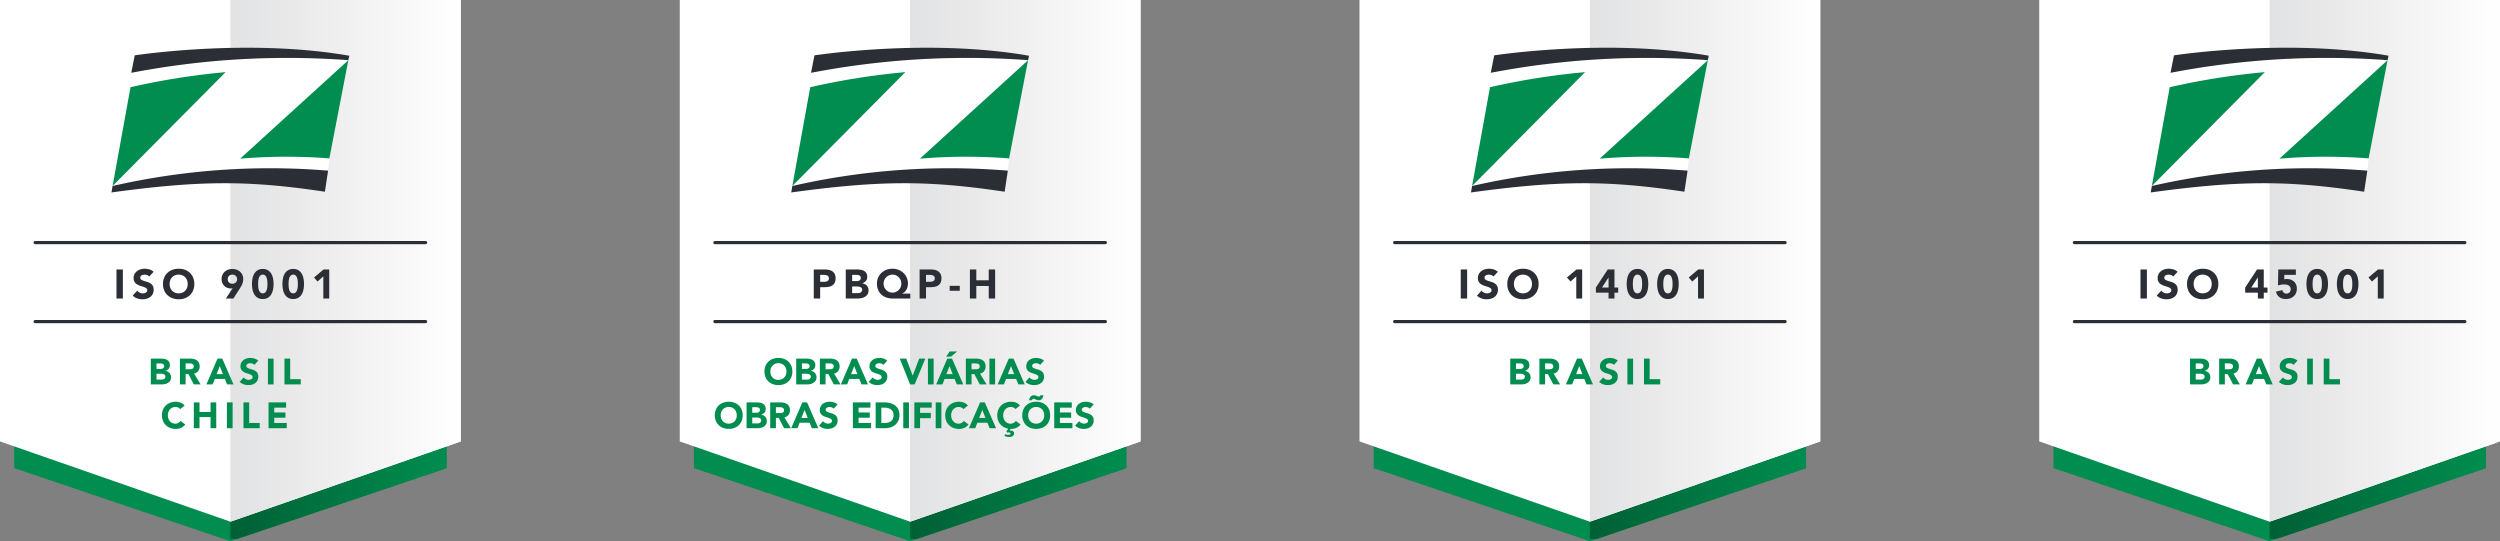 <svg xmlns="http://www.w3.org/2000/svg" xmlns:xlink="http://www.w3.org/1999/xlink" width="387.3" height="83.847" viewBox="0 0 387.3 83.847">
  <rect x="0" y="0" width="387.3" height="83.847" fill="#808080" stroke="none"/>
  <defs>
    <clipPath id="clip-path">
      <path id="Caminho_366" data-name="Caminho 366" d="M30.383-63.131V10.684H31.4L63.874-.292V-63.131Z" transform="translate(-30.383 63.131)" fill="none"/>
    </clipPath>
    <linearGradient id="linear-gradient" x1="0.092" y1="1.799" x2="0.179" y2="1.799" gradientUnits="objectBoundingBox">
      <stop offset="0" stop-color="#006035"/>
      <stop offset="0.1" stop-color="#006438"/>
      <stop offset="0.2" stop-color="#00693a"/>
      <stop offset="0.3" stop-color="#006e3d"/>
      <stop offset="0.4" stop-color="#007240"/>
      <stop offset="0.5" stop-color="#007742"/>
      <stop offset="0.6" stop-color="#007b45"/>
      <stop offset="0.7" stop-color="#008047"/>
      <stop offset="0.8" stop-color="#00844a"/>
      <stop offset="0.9" stop-color="#00894c"/>
      <stop offset="1" stop-color="#008d4f"/>
    </linearGradient>
    <clipPath id="clip-path-2">
      <path id="Caminho_369" data-name="Caminho 369" d="M30.383-71.376V9.443L66.073-2.992V-71.376Z" transform="translate(-30.383 71.376)" fill="none"/>
    </clipPath>
    <linearGradient id="linear-gradient-2" x1="0.092" y1="1.815" x2="0.184" y2="1.815" gradientUnits="objectBoundingBox">
      <stop offset="0" stop-color="#e2e2e3"/>
      <stop offset="0.1" stop-color="#e4e5e6"/>
      <stop offset="0.2" stop-color="#e7e7e8"/>
      <stop offset="0.3" stop-color="#eaeaeb"/>
      <stop offset="0.4" stop-color="#ededee"/>
      <stop offset="0.5" stop-color="#f0f0f1"/>
      <stop offset="0.6" stop-color="#f3f3f3"/>
      <stop offset="0.7" stop-color="#f6f6f6"/>
      <stop offset="0.8" stop-color="#f9f9f9"/>
      <stop offset="0.9" stop-color="#fcfcfc"/>
      <stop offset="1" stop-color="#fff"/>
    </linearGradient>
    <clipPath id="clip-path-3">
      <path id="Caminho_375" data-name="Caminho 375" d="M0,12.469H387.3V-71.377H0Z" transform="translate(0 71.377)" fill="none"/>
    </clipPath>
    <clipPath id="clip-path-6">
      <path id="Caminho_389" data-name="Caminho 389" d="M209.675-63.131V10.684h1.018L243.166-.292V-63.131Z" transform="translate(-209.675 63.131)" fill="none"/>
    </clipPath>
    <linearGradient id="linear-gradient-3" x1="0.636" y1="1.799" x2="0.722" y2="1.799" xlink:href="#linear-gradient"/>
    <clipPath id="clip-path-7">
      <path id="Caminho_392" data-name="Caminho 392" d="M209.675-71.376V9.443l35.69-12.436V-71.376Z" transform="translate(-209.675 71.376)" fill="none"/>
    </clipPath>
    <linearGradient id="linear-gradient-4" x1="0.636" y1="1.815" x2="0.728" y2="1.815" xlink:href="#linear-gradient-2"/>
    <clipPath id="clip-path-11">
      <path id="Caminho_415" data-name="Caminho 415" d="M120.029-63.131V10.684h1.016L153.52-.292V-63.131Z" transform="translate(-120.029 63.131)" fill="none"/>
    </clipPath>
    <linearGradient id="linear-gradient-5" x1="0.364" y1="1.799" x2="0.451" y2="1.799" xlink:href="#linear-gradient"/>
    <clipPath id="clip-path-12">
      <path id="Caminho_418" data-name="Caminho 418" d="M120.029-71.376V9.443L155.72-2.992V-71.376Z" transform="translate(-120.029 71.376)" fill="none"/>
    </clipPath>
    <linearGradient id="linear-gradient-6" x1="0.364" y1="1.815" x2="0.456" y2="1.815" xlink:href="#linear-gradient-2"/>
    <clipPath id="clip-path-27">
      <path id="Caminho_491" data-name="Caminho 491" d="M299.32-63.131V10.684h1.02L332.81-.292V-63.131Z" transform="translate(-299.32 63.131)" fill="none"/>
    </clipPath>
    <linearGradient id="linear-gradient-7" x1="0.908" y1="1.799" x2="0.994" y2="1.799" xlink:href="#linear-gradient"/>
    <clipPath id="clip-path-28">
      <path id="Caminho_494" data-name="Caminho 494" d="M299.32-71.376V9.443L334.484-2.809V-71.376Z" transform="translate(-299.32 71.376)" fill="none"/>
    </clipPath>
    <linearGradient id="linear-gradient-8" x1="0.908" y1="1.815" x2="1" y2="1.815" xlink:href="#linear-gradient-2"/>
  </defs>
  <g id="Grupo_521" data-name="Grupo 521" transform="translate(-214.27 -2022.153)">
    <g id="Grupo_321" data-name="Grupo 321" transform="translate(216.47 2031.84)">
      <path id="Caminho_364" data-name="Caminho 364" d="M0,0V62.838L33.491,74.158,66.981,62.838V0Z" fill="#008d4f"/>
    </g>
    <g id="Grupo_323" data-name="Grupo 323" transform="translate(249.96 2031.84)" clip-path="url(#clip-path)">
      <g id="Grupo_322" data-name="Grupo 322" transform="translate(-35.691 -9.686)">
        <path id="Caminho_365" data-name="Caminho 365" d="M-30.383-128.4h387.3v83.846h-387.3Z" transform="translate(30.383 128.396)" fill="url(#linear-gradient)"/>
      </g>
    </g>
    <g id="Grupo_324" data-name="Grupo 324" transform="translate(214.27 2022.154)">
      <path id="Caminho_367" data-name="Caminho 367" d="M0,0V68.385L35.691,80.82,71.38,68.385V0Z" fill="#fff"/>
    </g>
    <g id="Grupo_326" data-name="Grupo 326" transform="translate(249.96 2022.155)" clip-path="url(#clip-path-2)">
      <g id="Grupo_325" data-name="Grupo 325" transform="translate(-35.691 -0.001)">
        <path id="Caminho_368" data-name="Caminho 368" d="M-30.383-129.567h387.3v83.846h-387.3Z" transform="translate(30.383 129.567)" fill="url(#linear-gradient-2)"/>
      </g>
    </g>
    <g id="Grupo_327" data-name="Grupo 327" transform="translate(248.588 2029.611)">
      <path id="Caminho_370" data-name="Caminho 370" d="M.048,3.046l16.19-1.5.2-1.9,3.085-15.908-19.8-1.172Z" transform="translate(0.273 17.435)" fill="#fff"/>
    </g>
    <g id="Grupo_332" data-name="Grupo 332" transform="translate(214.27 2022.153)" clip-path="url(#clip-path-3)">
      <g id="Grupo_328" data-name="Grupo 328" transform="translate(17.444 11.174)">
        <path id="Caminho_371" data-name="Caminho 371" d="M2.6,0A111.665,111.665,0,0,0-12.133,2.336l-2.773,15.3Z" transform="translate(14.906)" fill="#008d4f"/>
      </g>
      <g id="Grupo_329" data-name="Grupo 329" transform="translate(17.267 26.064)">
        <path id="Caminho_372" data-name="Caminho 372" d="M0,.558l.176-1A109.451,109.451,0,0,1,33.561-2.819L33.066.447C21.282-1.327,13.82-1.327,0,.558" transform="translate(0 3.192)" fill="#2b2e34"/>
      </g>
      <g id="Grupo_330" data-name="Grupo 330" transform="translate(37.205 9.321)">
        <path id="Caminho_373" data-name="Caminho 373" d="M0,2.269a86.065,86.065,0,0,1,13.825-.042L16.763-12.99Z" transform="translate(0 12.99)" fill="#008d4f"/>
      </g>
      <g id="Grupo_331" data-name="Grupo 331" transform="translate(20.333 7.395)">
        <path id="Caminho_374" data-name="Caminho 374" d="M5,.286,5.149-.4C-10.619-3.152-28.094-.459-28.094-.459l-.538,2.705A127.881,127.881,0,0,1,5,.286" transform="translate(28.632 1.64)" fill="#2b2e34"/>
      </g>
    </g>
    <path id="Caminho_376" data-name="Caminho 376" d="M15.36-31.339h.991v-4.5H15.36Z" transform="translate(216.953 2099.739)" fill="#2b2e34"/>
    <g id="Grupo_338" data-name="Grupo 338" transform="translate(214.27 2022.153)" clip-path="url(#clip-path-3)">
      <g id="Grupo_333" data-name="Grupo 333" transform="translate(20.554 41.632)">
        <path id="Caminho_377" data-name="Caminho 377" d="M.381.18A.724.724,0,0,0,.054-.045,1.2,1.2,0,0,0-.337-.118,1.056,1.056,0,0,0-.56-.093a.868.868,0,0,0-.216.08A.454.454,0,0,0-.941.13a.365.365,0,0,0-.065.216A.36.36,0,0,0-.852.657,1.49,1.49,0,0,0-.467.842c.155.051.321.1.5.153a2.014,2.014,0,0,1,.5.216,1.173,1.173,0,0,1,.385.375,1.148,1.148,0,0,1,.152.63,1.455,1.455,0,0,1-.14.654,1.316,1.316,0,0,1-.378.464A1.609,1.609,0,0,1,0,3.606,2.417,2.417,0,0,1-.668,3.7a2.428,2.428,0,0,1-.813-.133,2.041,2.041,0,0,1-.7-.433l.706-.774a1.034,1.034,0,0,0,.385.314A1.094,1.094,0,0,0-.61,2.78a1.117,1.117,0,0,0,.246-.028.787.787,0,0,0,.221-.086.47.47,0,0,0,.16-.147.366.366,0,0,0,.061-.21.383.383,0,0,0-.156-.321,1.449,1.449,0,0,0-.391-.2c-.156-.055-.327-.11-.509-.166A2.27,2.27,0,0,1-1.488,1.4a1.218,1.218,0,0,1-.39-.369,1.049,1.049,0,0,1-.156-.6,1.341,1.341,0,0,1,.143-.636,1.36,1.36,0,0,1,.382-.457,1.66,1.66,0,0,1,.55-.277,2.252,2.252,0,0,1,.641-.092,2.489,2.489,0,0,1,.737.108,1.7,1.7,0,0,1,.643.362Z" transform="translate(2.181 1.033)" fill="#2b2e34"/>
      </g>
      <g id="Grupo_334" data-name="Grupo 334" transform="translate(25.251 41.632)">
        <path id="Caminho_378" data-name="Caminho 378" d="M0,.352A2.53,2.53,0,0,1,.181-.627a2.149,2.149,0,0,1,.505-.747,2.208,2.208,0,0,1,.769-.473,2.763,2.763,0,0,1,.973-.166,2.772,2.772,0,0,1,.973.166,2.2,2.2,0,0,1,.768.473,2.134,2.134,0,0,1,.505.747,2.53,2.53,0,0,1,.182.979,2.539,2.539,0,0,1-.182.979,2.134,2.134,0,0,1-.505.747,2.22,2.22,0,0,1-.768.473,2.772,2.772,0,0,1-.973.166,2.763,2.763,0,0,1-.973-.166,2.225,2.225,0,0,1-.769-.473A2.149,2.149,0,0,1,.181,1.33,2.539,2.539,0,0,1,0,.352m1.029,0a1.646,1.646,0,0,0,.1.581,1.326,1.326,0,0,0,.283.458,1.288,1.288,0,0,0,.442.3,1.457,1.457,0,0,0,.576.108A1.456,1.456,0,0,0,3,1.692a1.266,1.266,0,0,0,.442-.3A1.326,1.326,0,0,0,3.727.933a1.646,1.646,0,0,0,.1-.581,1.661,1.661,0,0,0-.1-.579,1.325,1.325,0,0,0-.283-.46A1.285,1.285,0,0,0,3-.99,1.477,1.477,0,0,0,2.428-1.1a1.478,1.478,0,0,0-.576.108,1.308,1.308,0,0,0-.442.3,1.325,1.325,0,0,0-.283.46,1.661,1.661,0,0,0-.1.579" transform="translate(0 2.013)" fill="#2b2e34"/>
      </g>
      <g id="Grupo_335" data-name="Grupo 335" transform="translate(34.327 41.669)">
        <path id="Caminho_379" data-name="Caminho 379" d="M.256.441.1.473A.867.867,0,0,1-.055.486,1.418,1.418,0,0,1-.633.372,1.34,1.34,0,0,1-1.078.061a1.4,1.4,0,0,1-.287-.468,1.639,1.639,0,0,1-.1-.576,1.491,1.491,0,0,1,.13-.632A1.484,1.484,0,0,1-.98-2.1a1.587,1.587,0,0,1,.53-.315,1.925,1.925,0,0,1,.661-.112,1.924,1.924,0,0,1,.658.112A1.585,1.585,0,0,1,1.4-2.1a1.465,1.465,0,0,1,.355.486,1.473,1.473,0,0,1,.13.632,2.055,2.055,0,0,1-.043.442,2.452,2.452,0,0,1-.117.378,2.423,2.423,0,0,1-.173.339C1.491.285,1.421.4,1.35.512L.364,2.05H-.8ZM-.512-.944a.683.683,0,0,0,.2.505.707.707,0,0,0,.524.2.709.709,0,0,0,.525-.2.688.688,0,0,0,.2-.505.684.684,0,0,0-.2-.505.71.71,0,0,0-.525-.2.707.707,0,0,0-.524.2.68.68,0,0,0-.2.505" transform="translate(1.466 2.527)" fill="#2b2e34"/>
      </g>
      <g id="Grupo_336" data-name="Grupo 336" transform="translate(39.037 41.669)">
        <path id="Caminho_380" data-name="Caminho 380" d="M0,.346A4.722,4.722,0,0,1,.073-.468a2.411,2.411,0,0,1,.261-.749,1.562,1.562,0,0,1,.512-.55,1.471,1.471,0,0,1,.826-.214,1.474,1.474,0,0,1,.826.214,1.552,1.552,0,0,1,.512.55,2.411,2.411,0,0,1,.261.749,4.722,4.722,0,0,1,.073.814,4.709,4.709,0,0,1-.073.813,2.418,2.418,0,0,1-.261.751,1.552,1.552,0,0,1-.512.55,1.474,1.474,0,0,1-.826.213,1.471,1.471,0,0,1-.826-.213,1.562,1.562,0,0,1-.512-.55,2.418,2.418,0,0,1-.261-.751A4.709,4.709,0,0,1,0,.346m.954,0c0,.119,0,.261.015.425a2.06,2.06,0,0,0,.086.477,1,1,0,0,0,.214.388.514.514,0,0,0,.4.159.519.519,0,0,0,.4-.159.992.992,0,0,0,.216-.388A2.124,2.124,0,0,0,2.374.771c.011-.164.015-.307.015-.425s0-.261-.015-.426a2.148,2.148,0,0,0-.086-.477,1.009,1.009,0,0,0-.216-.388.519.519,0,0,0-.4-.159.514.514,0,0,0-.4.159,1.02,1.02,0,0,0-.214.388A2.082,2.082,0,0,0,.969-.08C.959.085.954.227.954.346" transform="translate(0 1.981)" fill="#2b2e34"/>
      </g>
      <g id="Grupo_337" data-name="Grupo 337" transform="translate(43.753 41.669)">
        <path id="Caminho_381" data-name="Caminho 381" d="M0,.346A4.722,4.722,0,0,1,.073-.468a2.353,2.353,0,0,1,.261-.749,1.549,1.549,0,0,1,.511-.55,1.477,1.477,0,0,1,.826-.214,1.476,1.476,0,0,1,.827.214,1.562,1.562,0,0,1,.512.55,2.411,2.411,0,0,1,.261.749,4.722,4.722,0,0,1,.073.814,4.709,4.709,0,0,1-.073.813,2.418,2.418,0,0,1-.261.751,1.562,1.562,0,0,1-.512.55,1.475,1.475,0,0,1-.827.213,1.477,1.477,0,0,1-.826-.213,1.549,1.549,0,0,1-.511-.55,2.359,2.359,0,0,1-.261-.751A4.709,4.709,0,0,1,0,.346m.953,0c0,.119.006.261.016.425a2.06,2.06,0,0,0,.086.477,1,1,0,0,0,.213.388.515.515,0,0,0,.4.159.519.519,0,0,0,.4-.159,1.022,1.022,0,0,0,.216-.388A2.059,2.059,0,0,0,2.373.771c.012-.164.016-.307.016-.425s0-.261-.016-.426a2.081,2.081,0,0,0-.085-.477,1.04,1.04,0,0,0-.216-.388.519.519,0,0,0-.4-.159.515.515,0,0,0-.4.159,1.018,1.018,0,0,0-.213.388A2.082,2.082,0,0,0,.969-.08C.959.085.953.227.953.346" transform="translate(0 1.981)" fill="#2b2e34"/>
      </g>
    </g>
    <g id="Grupo_339" data-name="Grupo 339" transform="translate(262.916 2063.899)">
      <path id="Caminho_383" data-name="Caminho 383" d="M.215.159l-.9.8-.54-.623L.241-.909H1.13v4.5H.215Z" transform="translate(1.229 0.909)" fill="#2b2e34"/>
    </g>
    <g id="Grupo_342" data-name="Grupo 342" transform="translate(214.27 2022.153)" clip-path="url(#clip-path-3)">
      <g id="Grupo_340" data-name="Grupo 340" transform="translate(5.201 37.339)">
        <path id="Caminho_384" data-name="Caminho 384" d="M.036.073h60.49a.245.245,0,0,0,.244-.244.245.245,0,0,0-.244-.244H.036a.244.244,0,0,0-.244.244A.244.244,0,0,0,.036.073" transform="translate(0.208 0.416)" fill="#2b2e34"/>
      </g>
      <g id="Grupo_341" data-name="Grupo 341" transform="translate(5.201 49.576)">
        <path id="Caminho_385" data-name="Caminho 385" d="M.036.073h60.49a.245.245,0,0,0,.244-.244.245.245,0,0,0-.244-.244H.036a.244.244,0,0,0-.244.244A.244.244,0,0,0,.036.073" transform="translate(0.208 0.416)" fill="#2b2e34"/>
      </g>
    </g>
    <g id="Grupo_343" data-name="Grupo 343" transform="translate(427.084 2031.84)">
      <path id="Caminho_387" data-name="Caminho 387" d="M0,0V62.838L33.489,74.16,66.981,62.838V0Z" fill="#008d4f"/>
    </g>
    <g id="Grupo_345" data-name="Grupo 345" transform="translate(460.574 2031.84)" clip-path="url(#clip-path-6)">
      <g id="Grupo_344" data-name="Grupo 344" transform="translate(-246.304 -9.686)">
        <path id="Caminho_388" data-name="Caminho 388" d="M-209.675-128.4h387.3v83.846h-387.3Z" transform="translate(209.675 128.397)" fill="url(#linear-gradient-3)"/>
      </g>
    </g>
    <g id="Grupo_346" data-name="Grupo 346" transform="translate(424.884 2022.154)">
      <path id="Caminho_390" data-name="Caminho 390" d="M0,0V68.384L35.69,80.82l35.69-12.436V0Z" fill="#fff"/>
    </g>
    <g id="Grupo_348" data-name="Grupo 348" transform="translate(460.574 2022.155)" clip-path="url(#clip-path-7)">
      <g id="Grupo_347" data-name="Grupo 347" transform="translate(-246.304 -0.001)">
        <path id="Caminho_391" data-name="Caminho 391" d="M-209.675-129.567h387.3v83.846h-387.3Z" transform="translate(209.675 129.567)" fill="url(#linear-gradient-4)"/>
      </g>
    </g>
    <g id="Grupo_349" data-name="Grupo 349" transform="translate(459.202 2029.611)">
      <path id="Caminho_393" data-name="Caminho 393" d="M.048,3.046l16.19-1.5.2-1.9,3.084-15.908L-.272-17.435Z" transform="translate(0.272 17.435)" fill="#fff"/>
    </g>
    <g id="Grupo_357" data-name="Grupo 357" transform="translate(214.27 2022.153)" clip-path="url(#clip-path-3)">
      <g id="Grupo_350" data-name="Grupo 350" transform="translate(228.057 11.174)">
        <path id="Caminho_394" data-name="Caminho 394" d="M2.6,0A111.418,111.418,0,0,0-12.132,2.336l-2.775,15.3Z" transform="translate(14.907)" fill="#008d4f"/>
      </g>
      <g id="Grupo_351" data-name="Grupo 351" transform="translate(227.881 26.064)">
        <path id="Caminho_395" data-name="Caminho 395" d="M0,.558l.176-1A109.421,109.421,0,0,1,33.56-2.818L33.066.446C21.282-1.327,13.819-1.327,0,.558" transform="translate(0 3.192)" fill="#2b2e34"/>
      </g>
      <g id="Grupo_352" data-name="Grupo 352" transform="translate(247.818 9.321)">
        <path id="Caminho_396" data-name="Caminho 396" d="M0,2.269a85.909,85.909,0,0,1,13.825-.042L16.762-12.99Z" transform="translate(0 12.99)" fill="#008d4f"/>
      </g>
      <g id="Grupo_353" data-name="Grupo 353" transform="translate(230.946 7.394)">
        <path id="Caminho_397" data-name="Caminho 397" d="M5,.287l.147-.692C-10.618-3.153-28.094-.46-28.094-.46l-.538,2.706A127.881,127.881,0,0,1,5,.287" transform="translate(28.632 1.641)" fill="#2b2e34"/>
      </g>
      <g id="Grupo_354" data-name="Grupo 354" transform="translate(215.815 37.339)">
        <path id="Caminho_398" data-name="Caminho 398" d="M.036.073h60.49a.245.245,0,0,0,.244-.244.245.245,0,0,0-.244-.244H.036a.244.244,0,0,0-.244.244A.244.244,0,0,0,.036.073" transform="translate(0.208 0.416)" fill="#2b2e34"/>
      </g>
      <g id="Grupo_355" data-name="Grupo 355" transform="translate(23.361 55.553)">
        <path id="Caminho_399" data-name="Caminho 399" d="M0,0H1.493a3.937,3.937,0,0,1,.523.036,1.426,1.426,0,0,1,.472.148.908.908,0,0,1,.339.308.954.954,0,0,1,.129.526.833.833,0,0,1-.189.562,1.04,1.04,0,0,1-.5.32v.012a1.137,1.137,0,0,1,.359.11.963.963,0,0,1,.277.209.9.9,0,0,1,.177.3,1.05,1.05,0,0,1,.062.362.966.966,0,0,1-.136.529,1.07,1.07,0,0,1-.35.342,1.531,1.531,0,0,1-.483.187A2.608,2.608,0,0,1,1.64,4H0ZM.882,1.6h.639a.9.9,0,0,0,.2-.022A.53.53,0,0,0,1.9,1.5a.382.382,0,0,0,.128-.135.422.422,0,0,0,.047-.2A.366.366,0,0,0,2.02.959.351.351,0,0,0,1.882.832.669.669,0,0,0,1.69.766a1.186,1.186,0,0,0-.209-.02h-.6Zm0,1.657h.792a1.038,1.038,0,0,0,.206-.022.567.567,0,0,0,.189-.08.437.437,0,0,0,.139-.147.419.419,0,0,0,.054-.221.355.355,0,0,0-.07-.229.449.449,0,0,0-.179-.133.972.972,0,0,0-.231-.062,1.652,1.652,0,0,0-.233-.016H.882Z" fill="#008d4f"/>
      </g>
      <g id="Grupo_356" data-name="Grupo 356" transform="translate(27.873 55.553)">
        <path id="Caminho_400" data-name="Caminho 400" d="M0,0H1.549a2.711,2.711,0,0,1,.579.06,1.39,1.39,0,0,1,.48.2,1,1,0,0,1,.329.374,1.277,1.277,0,0,1,.121.585,1.177,1.177,0,0,1-.22.721,1,1,0,0,1-.646.376L3.212,4H2.154L1.318,2.4H.882V4H0ZM.882,1.657H1.4c.079,0,.163,0,.251-.009a.788.788,0,0,0,.24-.051.418.418,0,0,0,.179-.133.409.409,0,0,0,.07-.255A.426.426,0,0,0,2.08.967.425.425,0,0,0,1.923.828.7.7,0,0,0,1.7.764,1.743,1.743,0,0,0,1.459.746H.882Z" fill="#008d4f"/>
      </g>
    </g>
    <g id="Grupo_358" data-name="Grupo 358" transform="translate(246.242 2077.706)">
      <path id="Caminho_402" data-name="Caminho 402" d="M.257,0H.987L2.728,4H1.733l-.344-.848H-.167L-.5,4h-.973ZM.6,1.165.11,2.409h.979Z" transform="translate(1.473)" fill="#008d4f"/>
    </g>
    <g id="Grupo_360" data-name="Grupo 360" transform="translate(214.27 2022.153)" clip-path="url(#clip-path-3)">
      <g id="Grupo_359" data-name="Grupo 359" transform="translate(37.124 55.452)">
        <path id="Caminho_403" data-name="Caminho 403" d="M.339.161a.626.626,0,0,0-.291-.2A1.038,1.038,0,0,0-.3-.1a.9.9,0,0,0-.2.022.788.788,0,0,0-.193.07A.428.428,0,0,0-.837.115.327.327,0,0,0-.894.307.319.319,0,0,0-.758.585,1.3,1.3,0,0,0-.417.749c.137.045.285.09.444.135a1.784,1.784,0,0,1,.444.193,1.03,1.03,0,0,1,.342.334A1.015,1.015,0,0,1,.95,1.97a1.279,1.279,0,0,1-.125.583,1.177,1.177,0,0,1-.336.412A1.41,1.41,0,0,1,0,3.208a2.162,2.162,0,0,1-.591.08,2.154,2.154,0,0,1-.724-.119,1.807,1.807,0,0,1-.621-.385l.627-.69a.9.9,0,0,0,.342.28.978.978,0,0,0,.426.1.94.94,0,0,0,.218-.026.734.734,0,0,0,.2-.076.419.419,0,0,0,.141-.13.321.321,0,0,0,.054-.187.339.339,0,0,0-.139-.285,1.25,1.25,0,0,0-.348-.177c-.14-.049-.29-.1-.452-.148a1.976,1.976,0,0,1-.452-.2A1.077,1.077,0,0,1-1.671.918.945.945,0,0,1-1.81.381a1.208,1.208,0,0,1,.127-.566,1.24,1.24,0,0,1,.339-.406,1.491,1.491,0,0,1,.49-.247A2.02,2.02,0,0,1-.283-.919a2.269,2.269,0,0,1,.655.1A1.52,1.52,0,0,1,.944-.5Z" transform="translate(1.939 0.919)" fill="#008d4f"/>
      </g>
    </g>
    <path id="Caminho_405" data-name="Caminho 405" d="M35.332-20.083h.882v-4h-.882Z" transform="translate(220.442 2101.792)" fill="#008d4f"/>
    <g id="Grupo_361" data-name="Grupo 361" transform="translate(258.342 2077.706)">
      <path id="Caminho_406" data-name="Caminho 406" d="M0,0H.882V3.189H2.516V4H0Z" fill="#008d4f"/>
    </g>
    <g id="Grupo_363" data-name="Grupo 363" transform="translate(214.27 2022.153)" clip-path="url(#clip-path-3)">
      <g id="Grupo_362" data-name="Grupo 362" transform="translate(25.089 62.236)">
        <path id="Caminho_407" data-name="Caminho 407" d="M.421.17A.881.881,0,0,0,.1-.073,1.064,1.064,0,0,0-.336-.158a1.093,1.093,0,0,0-.46.1,1.112,1.112,0,0,0-.368.268,1.274,1.274,0,0,0-.243.41,1.47,1.47,0,0,0-.088.515,1.462,1.462,0,0,0,.088.518,1.3,1.3,0,0,0,.241.408,1.083,1.083,0,0,0,.358.268,1.03,1.03,0,0,0,.444.1.994.994,0,0,0,.48-.113.95.95,0,0,0,.345-.317l.734.549a1.517,1.517,0,0,1-.644.525,1.979,1.979,0,0,1-.8.17,2.478,2.478,0,0,1-.865-.147A1.954,1.954,0,0,1-1.8,2.666,1.9,1.9,0,0,1-2.25,2a2.255,2.255,0,0,1-.161-.872A2.249,2.249,0,0,1-2.25.26,1.893,1.893,0,0,1-1.8-.4a1.972,1.972,0,0,1,.684-.422A2.478,2.478,0,0,1-.252-.972,2.2,2.2,0,0,1,.1-.941a1.9,1.9,0,0,1,.362.1,1.594,1.594,0,0,1,.342.181A1.34,1.34,0,0,1,1.1-.383Z" transform="translate(2.411 0.972)" fill="#008d4f"/>
      </g>
    </g>
    <g id="Grupo_364" data-name="Grupo 364" transform="translate(244.295 2084.491)">
      <path id="Caminho_409" data-name="Caminho 409" d="M0,0H.882V1.493H2.595V0h.882V4H2.595V2.273H.882V4H0Z" fill="#008d4f"/>
    </g>
    <path id="Caminho_410" data-name="Caminho 410" d="M29.925-14.307h.882v-4h-.882Z" transform="translate(219.498 2102.801)" fill="#008d4f"/>
    <g id="Grupo_365" data-name="Grupo 365" transform="translate(251.99 2084.491)">
      <path id="Caminho_411" data-name="Caminho 411" d="M0,0H.882V3.189H2.516V4H0Z" fill="#008d4f"/>
    </g>
    <g id="Grupo_366" data-name="Grupo 366" transform="translate(255.874 2084.491)">
      <path id="Caminho_412" data-name="Caminho 412" d="M0,0H2.719V.814H.882v.747H2.618v.814H.882v.814H2.82V4H0Z" fill="#008d4f"/>
    </g>
    <g id="Grupo_367" data-name="Grupo 367" transform="translate(321.776 2031.84)">
      <path id="Caminho_413" data-name="Caminho 413" d="M0,0V62.838L33.491,74.158,66.981,62.838V0Z" fill="#008d4f"/>
    </g>
    <g id="Grupo_369" data-name="Grupo 369" transform="translate(355.267 2031.84)" clip-path="url(#clip-path-11)">
      <g id="Grupo_368" data-name="Grupo 368" transform="translate(-140.997 -9.686)">
        <path id="Caminho_414" data-name="Caminho 414" d="M-120.029-128.4h387.3v83.846h-387.3Z" transform="translate(120.029 128.396)" fill="url(#linear-gradient-5)"/>
      </g>
    </g>
    <g id="Grupo_370" data-name="Grupo 370" transform="translate(319.576 2022.154)">
      <path id="Caminho_416" data-name="Caminho 416" d="M0,0V68.385L35.691,80.82,71.381,68.385V0Z" fill="#fff"/>
    </g>
    <g id="Grupo_372" data-name="Grupo 372" transform="translate(355.267 2022.155)" clip-path="url(#clip-path-12)">
      <g id="Grupo_371" data-name="Grupo 371" transform="translate(-140.997 -0.001)">
        <path id="Caminho_417" data-name="Caminho 417" d="M-120.029-129.567h387.3v83.846h-387.3Z" transform="translate(120.029 129.567)" fill="url(#linear-gradient-6)"/>
      </g>
    </g>
    <g id="Grupo_373" data-name="Grupo 373" transform="translate(353.895 2029.611)">
      <path id="Caminho_419" data-name="Caminho 419" d="M.048,3.046l16.19-1.5.2-1.9,3.085-15.908-19.8-1.172Z" transform="translate(0.273 17.435)" fill="#fff"/>
    </g>
    <g id="Grupo_382" data-name="Grupo 382" transform="translate(214.27 2022.153)" clip-path="url(#clip-path-3)">
      <g id="Grupo_374" data-name="Grupo 374" transform="translate(122.75 11.174)">
        <path id="Caminho_420" data-name="Caminho 420" d="M2.6,0A111.452,111.452,0,0,0-12.134,2.336l-2.773,15.3Z" transform="translate(14.907)" fill="#008d4f"/>
      </g>
      <g id="Grupo_375" data-name="Grupo 375" transform="translate(122.575 26.064)">
        <path id="Caminho_421" data-name="Caminho 421" d="M0,.558l.175-1A109.451,109.451,0,0,1,33.56-2.819L33.065.447C21.282-1.327,13.819-1.327,0,.558" transform="translate(0 3.192)" fill="#2b2e34"/>
      </g>
      <g id="Grupo_376" data-name="Grupo 376" transform="translate(142.511 9.321)">
        <path id="Caminho_422" data-name="Caminho 422" d="M0,2.269a86.061,86.061,0,0,1,13.825-.042L16.763-12.99Z" transform="translate(0 12.99)" fill="#008d4f"/>
      </g>
      <g id="Grupo_377" data-name="Grupo 377" transform="translate(125.64 7.395)">
        <path id="Caminho_423" data-name="Caminho 423" d="M5,.286,5.149-.4C-10.619-3.152-28.094-.459-28.094-.459l-.538,2.705A127.881,127.881,0,0,1,5,.286" transform="translate(28.632 1.64)" fill="#2b2e34"/>
      </g>
      <g id="Grupo_378" data-name="Grupo 378" transform="translate(126.068 41.746)">
        <path id="Caminho_424" data-name="Caminho 424" d="M0,0H1.672a3.3,3.3,0,0,1,.66.063,1.492,1.492,0,0,1,.544.22A1.1,1.1,0,0,1,3.245.7a1.429,1.429,0,0,1,.137.664,1.536,1.536,0,0,1-.128.661,1.077,1.077,0,0,1-.35.425,1.386,1.386,0,0,1-.526.226,3.09,3.09,0,0,1-.661.068H.991V4.5H0ZM.991,1.907h.661a1.241,1.241,0,0,0,.257-.026.658.658,0,0,0,.222-.086.454.454,0,0,0,.159-.164.527.527,0,0,0,.061-.264.448.448,0,0,0-.08-.276.52.52,0,0,0-.2-.162A.853.853,0,0,0,1.793.855,2.853,2.853,0,0,0,1.5.839H.991Z" fill="#2b2e34"/>
      </g>
      <g id="Grupo_379" data-name="Grupo 379" transform="translate(131.025 41.746)">
        <path id="Caminho_425" data-name="Caminho 425" d="M0,0H1.677a4.336,4.336,0,0,1,.589.041A1.644,1.644,0,0,1,2.8.207a1.025,1.025,0,0,1,.381.345,1.067,1.067,0,0,1,.147.592.942.942,0,0,1-.214.632,1.164,1.164,0,0,1-.562.359v.013a1.292,1.292,0,0,1,.4.123,1.092,1.092,0,0,1,.311.235,1.009,1.009,0,0,1,.2.334,1.165,1.165,0,0,1,.069.408,1.09,1.09,0,0,1-.152.594,1.209,1.209,0,0,1-.395.384,1.72,1.72,0,0,1-.544.21,2.9,2.9,0,0,1-.6.062H0ZM.991,1.8h.718a.987.987,0,0,0,.227-.026.613.613,0,0,0,.2-.082.414.414,0,0,0,.142-.153.453.453,0,0,0,.054-.229.409.409,0,0,0-.06-.231A.422.422,0,0,0,2.117.934.793.793,0,0,0,1.9.861,1.368,1.368,0,0,0,1.666.839H.991Zm0,1.862h.889a1.135,1.135,0,0,0,.233-.025.624.624,0,0,0,.213-.089.5.5,0,0,0,.156-.166.477.477,0,0,0,.06-.247.393.393,0,0,0-.08-.258.506.506,0,0,0-.2-.149A1.078,1.078,0,0,0,2,2.656a2.093,2.093,0,0,0-.26-.019H.991Z" fill="#2b2e34"/>
      </g>
      <g id="Grupo_380" data-name="Grupo 380" transform="translate(135.856 41.631)">
        <path id="Caminho_426" data-name="Caminho 426" d="M.768.686H-1.958A2.938,2.938,0,0,1-2.934.53,2.182,2.182,0,0,1-3.706.077a2.121,2.121,0,0,1-.509-.725A2.422,2.422,0,0,1-4.4-1.621a2.279,2.279,0,0,1,.188-.934A2.22,2.22,0,0,1-3.7-3.287a2.333,2.333,0,0,1,.762-.473A2.618,2.618,0,0,1-2-3.928a2.57,2.57,0,0,1,.941.172,2.361,2.361,0,0,1,.762.477,2.22,2.22,0,0,1,.512.728,2.274,2.274,0,0,1,.188.93,2.091,2.091,0,0,1-.054.471,1.784,1.784,0,0,1-.163.431,1.377,1.377,0,0,1-.278.365,1.4,1.4,0,0,1-.4.264v.013H.768ZM-3.37-1.621a1.366,1.366,0,0,0,.109.546,1.385,1.385,0,0,0,.295.443,1.394,1.394,0,0,0,.436.295A1.3,1.3,0,0,0-2-.229a1.31,1.31,0,0,0,.534-.108,1.388,1.388,0,0,0,.435-.295,1.369,1.369,0,0,0,.3-.443,1.386,1.386,0,0,0,.108-.546,1.386,1.386,0,0,0-.108-.546,1.364,1.364,0,0,0-.3-.442,1.412,1.412,0,0,0-.435-.3A1.329,1.329,0,0,0-2-3.013,1.324,1.324,0,0,0-2.53-2.9a1.417,1.417,0,0,0-.436.3,1.38,1.38,0,0,0-.295.442,1.366,1.366,0,0,0-.109.546" transform="translate(4.399 3.928)" fill="#2b2e34"/>
      </g>
      <g id="Grupo_381" data-name="Grupo 381" transform="translate(142.466 41.746)">
        <path id="Caminho_427" data-name="Caminho 427" d="M0,0H1.672a3.3,3.3,0,0,1,.66.063,1.492,1.492,0,0,1,.544.22A1.1,1.1,0,0,1,3.245.7a1.429,1.429,0,0,1,.137.664,1.536,1.536,0,0,1-.128.661,1.077,1.077,0,0,1-.35.425,1.379,1.379,0,0,1-.526.226,3.09,3.09,0,0,1-.661.068H.991V4.5H0ZM.991,1.907h.661a1.233,1.233,0,0,0,.257-.026.658.658,0,0,0,.222-.086.454.454,0,0,0,.159-.164.515.515,0,0,0,.061-.264.448.448,0,0,0-.08-.276.52.52,0,0,0-.2-.162A.853.853,0,0,0,1.793.855,2.853,2.853,0,0,0,1.5.839H.991Z" fill="#2b2e34"/>
      </g>
    </g>
    <path id="Caminho_429" data-name="Caminho 429" d="M125.245-32.917h1.564v-.764h-1.564Z" transform="translate(236.149 2100.115)" fill="#2b2e34"/>
    <g id="Grupo_383" data-name="Grupo 383" transform="translate(364.528 2063.899)">
      <path id="Caminho_430" data-name="Caminho 430" d="M0,0H.991V1.677H2.917V0h.991V4.5H2.917V2.555H.991V4.5H0Z" fill="#2b2e34"/>
    </g>
    <g id="Grupo_389" data-name="Grupo 389" transform="translate(214.27 2022.153)" clip-path="url(#clip-path-3)">
      <g id="Grupo_384" data-name="Grupo 384" transform="translate(110.508 37.339)">
        <path id="Caminho_431" data-name="Caminho 431" d="M.036.073h60.49a.244.244,0,0,0,.244-.244.244.244,0,0,0-.244-.244H.036a.244.244,0,0,0-.244.244A.244.244,0,0,0,.036.073" transform="translate(0.208 0.416)" fill="#2b2e34"/>
      </g>
      <g id="Grupo_385" data-name="Grupo 385" transform="translate(110.508 49.576)">
        <path id="Caminho_432" data-name="Caminho 432" d="M.036.073h60.49a.244.244,0,0,0,.244-.244.244.244,0,0,0-.244-.244H.036a.244.244,0,0,0-.244.244A.244.244,0,0,0,.036.073" transform="translate(0.208 0.416)" fill="#2b2e34"/>
      </g>
      <g id="Grupo_386" data-name="Grupo 386" transform="translate(118.431 55.452)">
        <path id="Caminho_433" data-name="Caminho 433" d="M0,.313a2.267,2.267,0,0,1,.161-.87,1.9,1.9,0,0,1,.45-.665,1.991,1.991,0,0,1,.684-.421A2.453,2.453,0,0,1,2.16-1.79a2.451,2.451,0,0,1,.865.147,1.985,1.985,0,0,1,.685.421,1.911,1.911,0,0,1,.449.665,2.245,2.245,0,0,1,.162.87,2.245,2.245,0,0,1-.162.87,1.911,1.911,0,0,1-.449.665,1.967,1.967,0,0,1-.685.421,2.452,2.452,0,0,1-.865.148,2.454,2.454,0,0,1-.866-.148,1.973,1.973,0,0,1-.684-.421,1.9,1.9,0,0,1-.45-.665A2.267,2.267,0,0,1,0,.313m.916,0A1.455,1.455,0,0,0,1,.83a1.167,1.167,0,0,0,.251.408,1.151,1.151,0,0,0,.392.269,1.322,1.322,0,0,0,.512.1,1.32,1.32,0,0,0,.511-.1,1.156,1.156,0,0,0,.394-.269A1.185,1.185,0,0,0,3.316.83,1.455,1.455,0,0,0,3.4.313,1.47,1.47,0,0,0,3.316-.2a1.184,1.184,0,0,0-.251-.41A1.137,1.137,0,0,0,2.671-.88a1.3,1.3,0,0,0-.511-.1,1.3,1.3,0,0,0-.512.1,1.132,1.132,0,0,0-.392.268A1.167,1.167,0,0,0,1-.2,1.47,1.47,0,0,0,.916.313" transform="translate(0 1.79)" fill="#008d4f"/>
      </g>
      <g id="Grupo_387" data-name="Grupo 387" transform="translate(123.35 55.553)">
        <path id="Caminho_434" data-name="Caminho 434" d="M0,0H1.493a3.937,3.937,0,0,1,.523.036,1.426,1.426,0,0,1,.472.148.891.891,0,0,1,.339.308.954.954,0,0,1,.129.526.833.833,0,0,1-.189.562,1.04,1.04,0,0,1-.5.32v.012a1.137,1.137,0,0,1,.359.11.963.963,0,0,1,.277.209.9.9,0,0,1,.177.3,1.05,1.05,0,0,1,.062.362.966.966,0,0,1-.136.529,1.07,1.07,0,0,1-.35.342,1.531,1.531,0,0,1-.483.187A2.608,2.608,0,0,1,1.64,4H0ZM.882,1.6h.639a.892.892,0,0,0,.2-.022A.53.53,0,0,0,1.9,1.5a.382.382,0,0,0,.128-.135.409.409,0,0,0,.047-.2A.375.375,0,0,0,2.022.959a.362.362,0,0,0-.14-.127A.669.669,0,0,0,1.69.766a1.176,1.176,0,0,0-.209-.02h-.6Zm0,1.657h.792a1.038,1.038,0,0,0,.206-.022.567.567,0,0,0,.189-.08.452.452,0,0,0,.14-.147.43.43,0,0,0,.053-.221.355.355,0,0,0-.07-.229.449.449,0,0,0-.179-.133.972.972,0,0,0-.231-.062,1.648,1.648,0,0,0-.231-.016H.882Z" fill="#008d4f"/>
      </g>
      <g id="Grupo_388" data-name="Grupo 388" transform="translate(127.014 55.553)">
        <path id="Caminho_435" data-name="Caminho 435" d="M0,0H1.549a2.73,2.73,0,0,1,.58.06,1.393,1.393,0,0,1,.479.2.986.986,0,0,1,.329.374,1.277,1.277,0,0,1,.121.585,1.177,1.177,0,0,1-.22.721,1,1,0,0,1-.645.376L3.212,4H2.154L1.318,2.4H.882V4H0ZM.882,1.657H1.4c.079,0,.163,0,.251-.009a.781.781,0,0,0,.24-.051.418.418,0,0,0,.179-.133.409.409,0,0,0,.07-.255A.417.417,0,0,0,2.08.967.425.425,0,0,0,1.923.828.7.7,0,0,0,1.7.764,1.73,1.73,0,0,0,1.459.746H.882Z" fill="#008d4f"/>
      </g>
    </g>
    <g id="Grupo_390" data-name="Grupo 390" transform="translate(344.534 2077.706)">
      <path id="Caminho_437" data-name="Caminho 437" d="M.257,0H.986L2.728,4H1.733l-.344-.848H-.167L-.5,4h-.973ZM.6,1.165.11,2.409h.977Z" transform="translate(1.473)" fill="#008d4f"/>
    </g>
    <g id="Grupo_392" data-name="Grupo 392" transform="translate(214.27 2022.153)" clip-path="url(#clip-path-3)">
      <g id="Grupo_391" data-name="Grupo 391" transform="translate(134.568 55.452)">
        <path id="Caminho_438" data-name="Caminho 438" d="M.339.161a.632.632,0,0,0-.291-.2A1.044,1.044,0,0,0-.3-.1a.9.9,0,0,0-.2.022.78.78,0,0,0-.191.07A.428.428,0,0,0-.837.115.327.327,0,0,0-.893.307.319.319,0,0,0-.758.585,1.287,1.287,0,0,0-.416.749c.137.045.285.09.444.135a1.784,1.784,0,0,1,.444.193,1.041,1.041,0,0,1,.342.334A1.015,1.015,0,0,1,.95,1.97a1.294,1.294,0,0,1-.125.583,1.18,1.18,0,0,1-.337.412A1.415,1.415,0,0,1,0,3.208a2.162,2.162,0,0,1-.591.08,2.15,2.15,0,0,1-.724-.119,1.823,1.823,0,0,1-.623-.385l.628-.69a.907.907,0,0,0,.341.28.987.987,0,0,0,.428.1.923.923,0,0,0,.217-.026.727.727,0,0,0,.2-.076.43.43,0,0,0,.141-.13.321.321,0,0,0,.054-.187.342.342,0,0,0-.139-.285,1.267,1.267,0,0,0-.348-.177c-.14-.049-.29-.1-.452-.148a1.976,1.976,0,0,1-.452-.2A1.065,1.065,0,0,1-1.671.918.936.936,0,0,1-1.81.381a1.208,1.208,0,0,1,.127-.566,1.226,1.226,0,0,1,.339-.406A1.5,1.5,0,0,1-.855-.838,2.028,2.028,0,0,1-.283-.919a2.269,2.269,0,0,1,.655.1A1.529,1.529,0,0,1,.944-.5Z" transform="translate(1.94 0.919)" fill="#008d4f"/>
      </g>
    </g>
    <g id="Grupo_393" data-name="Grupo 393" transform="translate(353.661 2077.706)">
      <path id="Caminho_440" data-name="Caminho 440" d="M0,0H1.006L2,2.624h.012L3.013,0h.944L2.306,4H1.6Z" fill="#008d4f"/>
    </g>
    <path id="Caminho_441" data-name="Caminho 441" d="M122.378-20.083h.882v-4h-.882Z" transform="translate(235.648 2101.792)" fill="#008d4f"/>
    <g id="Grupo_394" data-name="Grupo 394" transform="translate(359.297 2076.598)">
      <path id="Caminho_442" data-name="Caminho 442" d="M.257.165H.987l1.741,4H1.733L1.389,3.32H-.167L-.5,4.168h-.973ZM.636-.943H1.789L.812-.129H.065ZM.6,1.33.11,2.574h.977Z" transform="translate(1.473 0.943)" fill="#008d4f"/>
    </g>
    <g id="Grupo_396" data-name="Grupo 396" transform="translate(214.27 2022.153)" clip-path="url(#clip-path-3)">
      <g id="Grupo_395" data-name="Grupo 395" transform="translate(149.63 55.553)">
        <path id="Caminho_443" data-name="Caminho 443" d="M0,0H1.549a2.73,2.73,0,0,1,.58.06,1.393,1.393,0,0,1,.479.2.986.986,0,0,1,.329.374,1.262,1.262,0,0,1,.121.585,1.177,1.177,0,0,1-.22.721,1,1,0,0,1-.645.376L3.212,4H2.154L1.318,2.4H.882V4H0ZM.882,1.657H1.4c.079,0,.163,0,.251-.009A.8.8,0,0,0,1.895,1.6a.422.422,0,0,0,.177-.133.4.4,0,0,0,.07-.255A.426.426,0,0,0,2.082.967.438.438,0,0,0,1.923.828.694.694,0,0,0,1.7.764,1.73,1.73,0,0,0,1.459.746H.882Z" fill="#008d4f"/>
      </g>
    </g>
    <path id="Caminho_445" data-name="Caminho 445" d="M130.487-20.083h.882v-4h-.882Z" transform="translate(237.065 2101.792)" fill="#008d4f"/>
    <g id="Grupo_397" data-name="Grupo 397" transform="translate(368.824 2077.706)">
      <path id="Caminho_446" data-name="Caminho 446" d="M.257,0H.987L2.728,4H1.733l-.344-.848H-.167L-.5,4h-.973ZM.6,1.165.11,2.409h.977Z" transform="translate(1.473)" fill="#008d4f"/>
    </g>
    <g id="Grupo_402" data-name="Grupo 402" transform="translate(214.27 2022.153)" clip-path="url(#clip-path-3)">
      <g id="Grupo_398" data-name="Grupo 398" transform="translate(158.858 55.452)">
        <path id="Caminho_447" data-name="Caminho 447" d="M.339.161a.626.626,0,0,0-.291-.2A1.038,1.038,0,0,0-.3-.1a.9.9,0,0,0-.2.022.788.788,0,0,0-.193.07A.428.428,0,0,0-.837.115.327.327,0,0,0-.894.307.319.319,0,0,0-.758.585,1.3,1.3,0,0,0-.417.749c.137.045.287.09.444.135a1.784,1.784,0,0,1,.444.193,1.03,1.03,0,0,1,.342.334A1.015,1.015,0,0,1,.95,1.97a1.279,1.279,0,0,1-.125.583,1.177,1.177,0,0,1-.336.412A1.41,1.41,0,0,1,0,3.208a2.162,2.162,0,0,1-.591.08,2.154,2.154,0,0,1-.724-.119,1.807,1.807,0,0,1-.621-.385l.627-.69a.9.9,0,0,0,.342.28.978.978,0,0,0,.426.1.94.94,0,0,0,.218-.026.734.734,0,0,0,.2-.076.419.419,0,0,0,.141-.13.321.321,0,0,0,.054-.187.339.339,0,0,0-.139-.285,1.25,1.25,0,0,0-.348-.177c-.14-.049-.29-.1-.452-.148a1.976,1.976,0,0,1-.452-.2A1.077,1.077,0,0,1-1.671.918.945.945,0,0,1-1.81.381a1.208,1.208,0,0,1,.127-.566,1.24,1.24,0,0,1,.339-.406,1.491,1.491,0,0,1,.49-.247A2.02,2.02,0,0,1-.283-.919a2.269,2.269,0,0,1,.655.1A1.52,1.52,0,0,1,.944-.5Z" transform="translate(1.939 0.919)" fill="#008d4f"/>
      </g>
      <g id="Grupo_399" data-name="Grupo 399" transform="translate(110.738 62.237)">
        <path id="Caminho_448" data-name="Caminho 448" d="M0,.313a2.267,2.267,0,0,1,.161-.87,1.914,1.914,0,0,1,.45-.665A1.974,1.974,0,0,1,1.3-1.643,2.447,2.447,0,0,1,2.16-1.79a2.447,2.447,0,0,1,.865.147,1.985,1.985,0,0,1,.685.421,1.911,1.911,0,0,1,.449.665,2.245,2.245,0,0,1,.162.87,2.245,2.245,0,0,1-.162.87,1.911,1.911,0,0,1-.449.665,1.967,1.967,0,0,1-.685.421,2.447,2.447,0,0,1-.865.148A2.447,2.447,0,0,1,1.3,2.269a1.957,1.957,0,0,1-.685-.421,1.914,1.914,0,0,1-.45-.665A2.267,2.267,0,0,1,0,.313m.916,0A1.455,1.455,0,0,0,1,.83a1.167,1.167,0,0,0,.251.408,1.145,1.145,0,0,0,.394.269,1.316,1.316,0,0,0,.511.1,1.326,1.326,0,0,0,.512-.1,1.151,1.151,0,0,0,.392-.269A1.185,1.185,0,0,0,3.316.83,1.455,1.455,0,0,0,3.4.313,1.47,1.47,0,0,0,3.316-.2a1.184,1.184,0,0,0-.251-.41A1.132,1.132,0,0,0,2.672-.88a1.3,1.3,0,0,0-.512-.1,1.3,1.3,0,0,0-.511.1,1.126,1.126,0,0,0-.394.268A1.167,1.167,0,0,0,1-.2,1.47,1.47,0,0,0,.916.313" transform="translate(0 1.79)" fill="#008d4f"/>
      </g>
      <g id="Grupo_400" data-name="Grupo 400" transform="translate(115.658 62.338)">
        <path id="Caminho_449" data-name="Caminho 449" d="M0,0H1.492a3.954,3.954,0,0,1,.524.036,1.426,1.426,0,0,1,.472.148.908.908,0,0,1,.339.308.954.954,0,0,1,.129.526.839.839,0,0,1-.189.562,1.04,1.04,0,0,1-.5.32v.012a1.137,1.137,0,0,1,.359.11.963.963,0,0,1,.277.209.9.9,0,0,1,.177.3,1.05,1.05,0,0,1,.062.362.966.966,0,0,1-.136.529,1.07,1.07,0,0,1-.35.342,1.538,1.538,0,0,1-.484.187A2.588,2.588,0,0,1,1.64,4H0ZM.881,1.6h.64a.9.9,0,0,0,.2-.022A.541.541,0,0,0,1.9,1.5a.369.369,0,0,0,.127-.135.409.409,0,0,0,.048-.2A.366.366,0,0,0,2.02.959.351.351,0,0,0,1.882.832.682.682,0,0,0,1.69.766,1.172,1.172,0,0,0,1.481.747h-.6Zm0,1.657h.792a1.04,1.04,0,0,0,.207-.022.578.578,0,0,0,.189-.08.437.437,0,0,0,.139-.147.419.419,0,0,0,.054-.221.355.355,0,0,0-.07-.229.449.449,0,0,0-.179-.133.972.972,0,0,0-.231-.062,1.66,1.66,0,0,0-.231-.016H.881Z" fill="#008d4f"/>
      </g>
      <g id="Grupo_401" data-name="Grupo 401" transform="translate(119.321 62.338)">
        <path id="Caminho_450" data-name="Caminho 450" d="M0,0H1.549a2.711,2.711,0,0,1,.579.06,1.39,1.39,0,0,1,.48.2.983.983,0,0,1,.328.374,1.262,1.262,0,0,1,.122.585,1.177,1.177,0,0,1-.22.721,1,1,0,0,1-.645.376L3.212,4H2.154L1.317,2.4H.882V4H0ZM.882,1.657H1.4c.08,0,.164,0,.253-.009a.788.788,0,0,0,.24-.051.418.418,0,0,0,.179-.133.409.409,0,0,0,.07-.255A.426.426,0,0,0,2.08.967.42.42,0,0,0,1.922.828.687.687,0,0,0,1.7.764,1.743,1.743,0,0,0,1.458.747H.882Z" fill="#008d4f"/>
      </g>
    </g>
    <g id="Grupo_403" data-name="Grupo 403" transform="translate(336.842 2084.491)">
      <path id="Caminho_452" data-name="Caminho 452" d="M.257,0H.987L2.728,4H1.733l-.344-.848H-.167L-.5,4h-.973ZM.6,1.165.11,2.409h.979Z" transform="translate(1.473)" fill="#008d4f"/>
    </g>
    <g id="Grupo_405" data-name="Grupo 405" transform="translate(214.27 2022.153)" clip-path="url(#clip-path-3)">
      <g id="Grupo_404" data-name="Grupo 404" transform="translate(126.876 62.237)">
        <path id="Caminho_453" data-name="Caminho 453" d="M.339.161a.632.632,0,0,0-.291-.2A1.038,1.038,0,0,0-.3-.1a.9.9,0,0,0-.2.022.788.788,0,0,0-.193.07A.428.428,0,0,0-.837.115.327.327,0,0,0-.894.307.319.319,0,0,0-.758.585,1.3,1.3,0,0,0-.417.749c.137.045.285.09.444.135a1.784,1.784,0,0,1,.444.193,1.041,1.041,0,0,1,.342.334A1.015,1.015,0,0,1,.95,1.97a1.279,1.279,0,0,1-.125.583,1.19,1.19,0,0,1-.336.412A1.42,1.42,0,0,1,0,3.208a2.162,2.162,0,0,1-.591.08,2.154,2.154,0,0,1-.724-.119,1.807,1.807,0,0,1-.621-.385l.627-.69a.9.9,0,0,0,.342.28.978.978,0,0,0,.426.1.94.94,0,0,0,.218-.026.734.734,0,0,0,.2-.076.434.434,0,0,0,.142-.13.329.329,0,0,0,.053-.187.339.339,0,0,0-.139-.285,1.267,1.267,0,0,0-.348-.177c-.139-.049-.29-.1-.452-.148a1.976,1.976,0,0,1-.452-.2A1.077,1.077,0,0,1-1.671.918.936.936,0,0,1-1.81.381a1.194,1.194,0,0,1,.128-.566,1.223,1.223,0,0,1,.338-.406,1.491,1.491,0,0,1,.49-.247A2.02,2.02,0,0,1-.283-.919a2.263,2.263,0,0,1,.655.1A1.52,1.52,0,0,1,.944-.5Z" transform="translate(1.939 0.919)" fill="#008d4f"/>
      </g>
    </g>
    <g id="Grupo_406" data-name="Grupo 406" transform="translate(346.397 2084.491)">
      <path id="Caminho_455" data-name="Caminho 455" d="M0,0H2.719V.814H.882v.747H2.618v.814H.882v.814H2.822V4H0Z" fill="#008d4f"/>
    </g>
    <g id="Grupo_408" data-name="Grupo 408" transform="translate(214.27 2022.153)" clip-path="url(#clip-path-3)">
      <g id="Grupo_407" data-name="Grupo 407" transform="translate(135.656 62.338)">
        <path id="Caminho_456" data-name="Caminho 456" d="M0,0H1.323a3.783,3.783,0,0,1,.914.108,2.08,2.08,0,0,1,.754.348A1.7,1.7,0,0,1,3.5,1.08a2.111,2.111,0,0,1,.189.934,1.906,1.906,0,0,1-.183.856,1.866,1.866,0,0,1-.495.623,2.2,2.2,0,0,1-.719.381A2.78,2.78,0,0,1,1.441,4H0ZM.882,3.189h.457a2.48,2.48,0,0,0,.569-.062,1.21,1.21,0,0,0,.456-.207.984.984,0,0,0,.3-.378,1.34,1.34,0,0,0,.11-.574,1.107,1.107,0,0,0-.11-.511,1,1,0,0,0-.3-.359A1.291,1.291,0,0,0,1.93.885,1.985,1.985,0,0,0,1.4.814H.882Z" fill="#008d4f"/>
      </g>
    </g>
    <path id="Caminho_458" data-name="Caminho 458" d="M119.126-14.307h.881v-4h-.881Z" transform="translate(235.08 2102.801)" fill="#008d4f"/>
    <g id="Grupo_409" data-name="Grupo 409" transform="translate(355.924 2084.491)">
      <path id="Caminho_459" data-name="Caminho 459" d="M0,0H2.685V.814H.882v.814H2.55v.814H.882V4H0Z" fill="#008d4f"/>
    </g>
    <path id="Caminho_460" data-name="Caminho 460" d="M123.4-14.307h.882v-4H123.4Z" transform="translate(235.828 2102.801)" fill="#008d4f"/>
    <g id="Grupo_411" data-name="Grupo 411" transform="translate(214.27 2022.153)" clip-path="url(#clip-path-3)">
      <g id="Grupo_410" data-name="Grupo 410" transform="translate(146.433 62.236)">
        <path id="Caminho_461" data-name="Caminho 461" d="M.421.17A.881.881,0,0,0,.1-.073,1.06,1.06,0,0,0-.336-.158a1.093,1.093,0,0,0-.46.1,1.124,1.124,0,0,0-.368.268,1.274,1.274,0,0,0-.243.41,1.47,1.47,0,0,0-.088.515,1.462,1.462,0,0,0,.088.518,1.3,1.3,0,0,0,.241.408,1.083,1.083,0,0,0,.358.268,1.03,1.03,0,0,0,.444.1.994.994,0,0,0,.48-.113.95.95,0,0,0,.345-.317l.734.549a1.517,1.517,0,0,1-.644.525,1.983,1.983,0,0,1-.8.17,2.478,2.478,0,0,1-.865-.147A1.97,1.97,0,0,1-1.8,2.666,1.933,1.933,0,0,1-2.25,2a2.255,2.255,0,0,1-.161-.872A2.249,2.249,0,0,1-2.25.26,1.922,1.922,0,0,1-1.8-.4a1.988,1.988,0,0,1,.685-.422A2.478,2.478,0,0,1-.252-.972,2.191,2.191,0,0,1,.1-.941a1.881,1.881,0,0,1,.362.1,1.6,1.6,0,0,1,.343.181A1.335,1.335,0,0,1,1.1-.383Z" transform="translate(2.411 0.972)" fill="#008d4f"/>
      </g>
    </g>
    <g id="Grupo_412" data-name="Grupo 412" transform="translate(364.377 2084.491)">
      <path id="Caminho_463" data-name="Caminho 463" d="M.257,0H.987L2.728,4H1.733l-.344-.848H-.167L-.5,4h-.973ZM.6,1.165.11,2.409h.977Z" transform="translate(1.473)" fill="#008d4f"/>
    </g>
    <g id="Grupo_415" data-name="Grupo 415" transform="translate(214.27 2022.153)" clip-path="url(#clip-path-3)">
      <g id="Grupo_413" data-name="Grupo 413" transform="translate(154.495 62.236)">
        <path id="Caminho_464" data-name="Caminho 464" d="M.421.17A.881.881,0,0,0,.1-.073,1.06,1.06,0,0,0-.336-.158a1.093,1.093,0,0,0-.46.1,1.124,1.124,0,0,0-.368.268,1.274,1.274,0,0,0-.243.41,1.47,1.47,0,0,0-.088.515,1.462,1.462,0,0,0,.088.518,1.3,1.3,0,0,0,.241.408,1.083,1.083,0,0,0,.358.268,1.03,1.03,0,0,0,.444.1.994.994,0,0,0,.48-.113.95.95,0,0,0,.345-.317l.734.549a1.517,1.517,0,0,1-.644.525,1.979,1.979,0,0,1-.8.17H-.3l-.054-.006-.164.243a2.307,2.307,0,0,1,.253.014.731.731,0,0,1,.229.062.428.428,0,0,1,.167.141.447.447,0,0,1,.065.253.413.413,0,0,1-.082.26.607.607,0,0,1-.2.17,1.079,1.079,0,0,1-.257.09A1.208,1.208,0,0,1-.6,4.49a1.548,1.548,0,0,1-.365-.048A1.706,1.706,0,0,1-1.3,4.32l.141-.265c.046.019.106.04.179.062a.892.892,0,0,0,.257.034l.133-.009.119-.028.088-.053.034-.09a.151.151,0,0,0-.1-.147.438.438,0,0,0-.183-.046.516.516,0,0,0-.2.046l-.181-.164.305-.464a2.191,2.191,0,0,1-.69-.24,1.865,1.865,0,0,1-.534-.438A1.984,1.984,0,0,1-2.288,1.9a2.3,2.3,0,0,1-.123-.769A2.249,2.249,0,0,1-2.25.26,1.909,1.909,0,0,1-1.8-.4a1.972,1.972,0,0,1,.684-.422A2.478,2.478,0,0,1-.252-.972,2.191,2.191,0,0,1,.1-.941a1.881,1.881,0,0,1,.362.1,1.6,1.6,0,0,1,.343.181A1.335,1.335,0,0,1,1.1-.383Z" transform="translate(2.411 0.972)" fill="#008d4f"/>
      </g>
      <g id="Grupo_414" data-name="Grupo 414" transform="translate(158.368 61.23)">
        <path id="Caminho_465" data-name="Caminho 465" d="M0,.462a2.267,2.267,0,0,1,.161-.87,1.914,1.914,0,0,1,.45-.665,1.991,1.991,0,0,1,.684-.421A2.453,2.453,0,0,1,2.16-1.64a2.447,2.447,0,0,1,.865.147,1.985,1.985,0,0,1,.685.421,1.911,1.911,0,0,1,.449.665,2.245,2.245,0,0,1,.162.87,2.245,2.245,0,0,1-.162.87A1.911,1.911,0,0,1,3.71,2a1.967,1.967,0,0,1-.685.421,2.447,2.447,0,0,1-.865.148,2.454,2.454,0,0,1-.866-.148A1.973,1.973,0,0,1,.611,2a1.914,1.914,0,0,1-.45-.665A2.267,2.267,0,0,1,0,.462m.916,0A1.455,1.455,0,0,0,1,.979a1.165,1.165,0,0,0,.25.408,1.167,1.167,0,0,0,.394.269,1.322,1.322,0,0,0,.512.1,1.331,1.331,0,0,0,.512-.1,1.163,1.163,0,0,0,.392-.269A1.185,1.185,0,0,0,3.316.979,1.455,1.455,0,0,0,3.4.462a1.47,1.47,0,0,0-.088-.515,1.184,1.184,0,0,0-.251-.41A1.143,1.143,0,0,0,2.672-.73a1.309,1.309,0,0,0-.512-.1,1.3,1.3,0,0,0-.512.1,1.148,1.148,0,0,0-.394.268A1.164,1.164,0,0,0,1-.052,1.47,1.47,0,0,0,.916.462m.135-2.329a1.366,1.366,0,0,1,.08-.283A1.029,1.029,0,0,1,1.275-2.4a.689.689,0,0,1,.213-.177.574.574,0,0,1,.283-.068.89.89,0,0,1,.254.034,2.326,2.326,0,0,1,.237.085l.156.056a.459.459,0,0,0,.161.028.2.2,0,0,0,.153-.06.537.537,0,0,0,.1-.143h.441a1.785,1.785,0,0,1-.079.305.819.819,0,0,1-.139.246.655.655,0,0,1-.215.167.685.685,0,0,1-.3.062A.729.729,0,0,1,2.3-1.9a1.849,1.849,0,0,1-.207-.082c-.063-.031-.126-.058-.184-.082A.455.455,0,0,0,1.736-2.1a.177.177,0,0,0-.153.079.652.652,0,0,0-.085.159Z" transform="translate(0 2.647)" fill="#008d4f"/>
      </g>
    </g>
    <g id="Grupo_416" data-name="Grupo 416" transform="translate(377.591 2084.491)">
      <path id="Caminho_467" data-name="Caminho 467" d="M0,0H2.719V.814H.882v.747H2.618v.814H.882v.814H2.82V4H0Z" fill="#008d4f"/>
    </g>
    <g id="Grupo_418" data-name="Grupo 418" transform="translate(214.27 2022.153)" clip-path="url(#clip-path-3)">
      <g id="Grupo_417" data-name="Grupo 417" transform="translate(166.55 62.237)">
        <path id="Caminho_468" data-name="Caminho 468" d="M.339.161a.626.626,0,0,0-.291-.2A1.038,1.038,0,0,0-.3-.1a.9.9,0,0,0-.2.022.788.788,0,0,0-.193.07A.428.428,0,0,0-.837.115.327.327,0,0,0-.894.307.319.319,0,0,0-.758.585,1.3,1.3,0,0,0-.417.749c.137.045.287.09.444.135a1.784,1.784,0,0,1,.444.193,1.03,1.03,0,0,1,.342.334A1.015,1.015,0,0,1,.95,1.97a1.279,1.279,0,0,1-.125.583,1.177,1.177,0,0,1-.336.412A1.41,1.41,0,0,1,0,3.208a2.162,2.162,0,0,1-.591.08,2.154,2.154,0,0,1-.724-.119,1.807,1.807,0,0,1-.621-.385l.627-.69a.9.9,0,0,0,.342.28.978.978,0,0,0,.426.1.94.94,0,0,0,.218-.026.734.734,0,0,0,.2-.076.419.419,0,0,0,.141-.13.321.321,0,0,0,.054-.187.339.339,0,0,0-.139-.285,1.25,1.25,0,0,0-.348-.177c-.14-.049-.29-.1-.452-.148a1.976,1.976,0,0,1-.452-.2A1.077,1.077,0,0,1-1.671.918.945.945,0,0,1-1.81.381a1.208,1.208,0,0,1,.127-.566,1.24,1.24,0,0,1,.339-.406,1.491,1.491,0,0,1,.49-.247A2.02,2.02,0,0,1-.283-.919a2.269,2.269,0,0,1,.655.1A1.52,1.52,0,0,1,.944-.5Z" transform="translate(1.939 0.919)" fill="#008d4f"/>
      </g>
    </g>
    <path id="Caminho_470" data-name="Caminho 470" d="M192.645-31.339h.991v-4.5h-.991Z" transform="translate(247.924 2099.739)" fill="#2b2e34"/>
    <g id="Grupo_421" data-name="Grupo 421" transform="translate(214.27 2022.153)" clip-path="url(#clip-path-3)">
      <g id="Grupo_419" data-name="Grupo 419" transform="translate(228.808 41.632)">
        <path id="Caminho_471" data-name="Caminho 471" d="M.381.18A.717.717,0,0,0,.054-.045,1.2,1.2,0,0,0-.337-.118a1.037,1.037,0,0,0-.222.025.876.876,0,0,0-.217.08A.474.474,0,0,0-.941.13.364.364,0,0,0-1,.346.359.359,0,0,0-.852.657,1.49,1.49,0,0,0-.467.842c.155.051.321.1.5.153a2.005,2.005,0,0,1,.5.216,1.173,1.173,0,0,1,.385.375,1.148,1.148,0,0,1,.152.63,1.439,1.439,0,0,1-.14.654,1.316,1.316,0,0,1-.378.464A1.609,1.609,0,0,1,0,3.606,2.411,2.411,0,0,1-.668,3.7a2.433,2.433,0,0,1-.813-.133,2.052,2.052,0,0,1-.7-.433l.706-.774a1.034,1.034,0,0,0,.385.314A1.094,1.094,0,0,0-.61,2.78a1.117,1.117,0,0,0,.246-.028.809.809,0,0,0,.222-.086.477.477,0,0,0,.159-.147.366.366,0,0,0,.061-.21.383.383,0,0,0-.156-.321,1.449,1.449,0,0,0-.391-.2c-.156-.055-.327-.11-.509-.166A2.27,2.27,0,0,1-1.488,1.4a1.218,1.218,0,0,1-.39-.369,1.049,1.049,0,0,1-.156-.6,1.355,1.355,0,0,1,.143-.636,1.36,1.36,0,0,1,.382-.457,1.66,1.66,0,0,1,.55-.277,2.252,2.252,0,0,1,.641-.092,2.484,2.484,0,0,1,.737.108,1.69,1.69,0,0,1,.643.362Z" transform="translate(2.181 1.033)" fill="#2b2e34"/>
      </g>
      <g id="Grupo_420" data-name="Grupo 420" transform="translate(233.506 41.632)">
        <path id="Caminho_472" data-name="Caminho 472" d="M0,.352A2.53,2.53,0,0,1,.181-.627a2.149,2.149,0,0,1,.505-.747,2.218,2.218,0,0,1,.769-.473,2.763,2.763,0,0,1,.973-.166,2.772,2.772,0,0,1,.973.166,2.213,2.213,0,0,1,.768.473,2.118,2.118,0,0,1,.505.747,2.53,2.53,0,0,1,.182.979,2.539,2.539,0,0,1-.182.979,2.118,2.118,0,0,1-.505.747,2.231,2.231,0,0,1-.768.473,2.772,2.772,0,0,1-.973.166,2.763,2.763,0,0,1-.973-.166,2.236,2.236,0,0,1-.769-.473A2.149,2.149,0,0,1,.181,1.33,2.539,2.539,0,0,1,0,.352m1.03,0a1.646,1.646,0,0,0,.1.581,1.344,1.344,0,0,0,.283.458,1.288,1.288,0,0,0,.442.3,1.457,1.457,0,0,0,.576.108A1.465,1.465,0,0,0,3,1.692a1.288,1.288,0,0,0,.442-.3A1.341,1.341,0,0,0,3.727.933a1.646,1.646,0,0,0,.1-.581,1.661,1.661,0,0,0-.1-.579,1.34,1.34,0,0,0-.282-.46A1.308,1.308,0,0,0,3-.99,1.487,1.487,0,0,0,2.428-1.1a1.478,1.478,0,0,0-.576.108,1.308,1.308,0,0,0-.442.3,1.343,1.343,0,0,0-.283.46,1.661,1.661,0,0,0-.1.579" transform="translate(0 2.013)" fill="#2b2e34"/>
      </g>
    </g>
    <g id="Grupo_422" data-name="Grupo 422" transform="translate(457.024 2063.899)">
      <path id="Caminho_474" data-name="Caminho 474" d="M.215.159l-.9.8L-1.228.331.24-.909H1.13v4.5H.215Z" transform="translate(1.228 0.909)" fill="#2b2e34"/>
    </g>
    <g id="Grupo_423" data-name="Grupo 423" transform="translate(461.504 2063.9)">
      <path id="Caminho_475" data-name="Caminho 475" d="M.292.535H-1.672v-.8l1.837-2.8H1.207v2.8h.578v.8H1.207v.9H.292Zm0-2.352H.279l-1,1.551H.292Z" transform="translate(1.672 3.062)" fill="#2b2e34"/>
    </g>
    <g id="Grupo_426" data-name="Grupo 426" transform="translate(214.27 2022.153)" clip-path="url(#clip-path-3)">
      <g id="Grupo_424" data-name="Grupo 424" transform="translate(252.008 41.669)">
        <path id="Caminho_476" data-name="Caminho 476" d="M0,.346A4.722,4.722,0,0,1,.073-.468a2.353,2.353,0,0,1,.261-.749,1.541,1.541,0,0,1,.512-.55,1.471,1.471,0,0,1,.826-.214,1.474,1.474,0,0,1,.826.214,1.552,1.552,0,0,1,.512.55,2.411,2.411,0,0,1,.261.749,4.722,4.722,0,0,1,.073.814,4.709,4.709,0,0,1-.073.813,2.418,2.418,0,0,1-.261.751,1.552,1.552,0,0,1-.512.55,1.474,1.474,0,0,1-.826.213,1.471,1.471,0,0,1-.826-.213,1.541,1.541,0,0,1-.512-.55,2.359,2.359,0,0,1-.261-.751A4.709,4.709,0,0,1,0,.346m.953,0c0,.119.006.261.016.425a2.06,2.06,0,0,0,.086.477,1.016,1.016,0,0,0,.213.388.516.516,0,0,0,.4.159.519.519,0,0,0,.4-.159.992.992,0,0,0,.216-.388A2.124,2.124,0,0,0,2.374.771c.011-.164.015-.307.015-.425s0-.261-.015-.426a2.148,2.148,0,0,0-.086-.477,1.009,1.009,0,0,0-.216-.388.519.519,0,0,0-.4-.159.516.516,0,0,0-.4.159,1.034,1.034,0,0,0-.213.388A2.082,2.082,0,0,0,.969-.08C.959.085.953.227.953.346" transform="translate(0 1.981)" fill="#2b2e34"/>
      </g>
      <g id="Grupo_425" data-name="Grupo 425" transform="translate(256.724 41.669)">
        <path id="Caminho_477" data-name="Caminho 477" d="M0,.346A4.722,4.722,0,0,1,.073-.468a2.353,2.353,0,0,1,.261-.749,1.541,1.541,0,0,1,.512-.55,1.471,1.471,0,0,1,.826-.214,1.474,1.474,0,0,1,.826.214,1.552,1.552,0,0,1,.512.55,2.411,2.411,0,0,1,.261.749,4.722,4.722,0,0,1,.073.814,4.709,4.709,0,0,1-.073.813,2.418,2.418,0,0,1-.261.751,1.552,1.552,0,0,1-.512.55,1.474,1.474,0,0,1-.826.213,1.471,1.471,0,0,1-.826-.213,1.541,1.541,0,0,1-.512-.55,2.359,2.359,0,0,1-.261-.751A4.709,4.709,0,0,1,0,.346m.953,0c0,.119.006.261.016.425a2.06,2.06,0,0,0,.086.477,1.016,1.016,0,0,0,.213.388.518.518,0,0,0,.4.159.519.519,0,0,0,.4-.159.992.992,0,0,0,.216-.388A2.124,2.124,0,0,0,2.374.771c.011-.164.015-.307.015-.425s0-.261-.015-.426a2.148,2.148,0,0,0-.086-.477,1.009,1.009,0,0,0-.216-.388.519.519,0,0,0-.4-.159.518.518,0,0,0-.4.159,1.034,1.034,0,0,0-.213.388A2.082,2.082,0,0,0,.969-.08C.959.085.953.227.953.346" transform="translate(0 1.981)" fill="#2b2e34"/>
      </g>
    </g>
    <g id="Grupo_427" data-name="Grupo 427" transform="translate(475.888 2063.899)">
      <path id="Caminho_479" data-name="Caminho 479" d="M.215.159l-.9.8L-1.228.331.24-.909H1.13v4.5H.215Z" transform="translate(1.228 0.909)" fill="#2b2e34"/>
    </g>
    <g id="Grupo_431" data-name="Grupo 431" transform="translate(214.27 2022.153)" clip-path="url(#clip-path-3)">
      <g id="Grupo_428" data-name="Grupo 428" transform="translate(215.814 49.576)">
        <path id="Caminho_480" data-name="Caminho 480" d="M.036.073h60.49a.245.245,0,0,0,.244-.244.245.245,0,0,0-.244-.244H.036a.244.244,0,0,0-.244.244A.244.244,0,0,0,.036.073" transform="translate(0.208 0.416)" fill="#2b2e34"/>
      </g>
      <g id="Grupo_429" data-name="Grupo 429" transform="translate(233.974 55.553)">
        <path id="Caminho_481" data-name="Caminho 481" d="M0,0H1.492a3.941,3.941,0,0,1,.524.036,1.426,1.426,0,0,1,.472.148.9.9,0,0,1,.339.308.954.954,0,0,1,.129.526.839.839,0,0,1-.189.562,1.04,1.04,0,0,1-.5.32v.012a1.137,1.137,0,0,1,.359.11.942.942,0,0,1,.276.209.885.885,0,0,1,.179.3,1.05,1.05,0,0,1,.062.362.966.966,0,0,1-.136.529,1.07,1.07,0,0,1-.35.342,1.531,1.531,0,0,1-.483.187A2.608,2.608,0,0,1,1.64,4H0ZM.882,1.6H1.52a.9.9,0,0,0,.2-.022A.53.53,0,0,0,1.9,1.5a.369.369,0,0,0,.127-.135.409.409,0,0,0,.048-.2A.366.366,0,0,0,2.02.959.351.351,0,0,0,1.882.832.669.669,0,0,0,1.69.766a1.186,1.186,0,0,0-.209-.02h-.6Zm0,1.657h.792a1.038,1.038,0,0,0,.206-.022.567.567,0,0,0,.189-.08.437.437,0,0,0,.139-.147.419.419,0,0,0,.054-.221.355.355,0,0,0-.07-.229.449.449,0,0,0-.179-.133.972.972,0,0,0-.231-.062,1.652,1.652,0,0,0-.233-.016H.882Z" fill="#008d4f"/>
      </g>
      <g id="Grupo_430" data-name="Grupo 430" transform="translate(238.486 55.553)">
        <path id="Caminho_482" data-name="Caminho 482" d="M0,0H1.549a2.711,2.711,0,0,1,.579.06,1.39,1.39,0,0,1,.48.2.986.986,0,0,1,.329.374,1.277,1.277,0,0,1,.121.585,1.177,1.177,0,0,1-.22.721,1,1,0,0,1-.645.376L3.212,4H2.154L1.318,2.4H.882V4H0ZM.882,1.657H1.4c.079,0,.163,0,.251-.009a.788.788,0,0,0,.24-.051.418.418,0,0,0,.179-.133.409.409,0,0,0,.07-.255A.426.426,0,0,0,2.08.967.425.425,0,0,0,1.923.828.7.7,0,0,0,1.7.764,1.743,1.743,0,0,0,1.459.746H.882Z" fill="#008d4f"/>
      </g>
    </g>
    <g id="Grupo_432" data-name="Grupo 432" transform="translate(456.854 2077.706)">
      <path id="Caminho_484" data-name="Caminho 484" d="M.257,0H.987L2.729,4h-1l-.344-.848H-.167L-.5,4h-.973ZM.6,1.165.11,2.409h.979Z" transform="translate(1.473)" fill="#008d4f"/>
    </g>
    <g id="Grupo_434" data-name="Grupo 434" transform="translate(214.27 2022.153)" clip-path="url(#clip-path-3)">
      <g id="Grupo_433" data-name="Grupo 433" transform="translate(247.737 55.452)">
        <path id="Caminho_485" data-name="Caminho 485" d="M.339.161a.626.626,0,0,0-.291-.2A1.038,1.038,0,0,0-.3-.1a.9.9,0,0,0-.2.022.788.788,0,0,0-.193.07A.428.428,0,0,0-.837.115.327.327,0,0,0-.894.307.319.319,0,0,0-.758.585,1.3,1.3,0,0,0-.417.749c.137.045.285.09.444.135a1.784,1.784,0,0,1,.444.193,1.03,1.03,0,0,1,.342.334A1.015,1.015,0,0,1,.95,1.97a1.279,1.279,0,0,1-.125.583,1.177,1.177,0,0,1-.336.412A1.42,1.42,0,0,1,0,3.208a2.162,2.162,0,0,1-.591.08,2.154,2.154,0,0,1-.724-.119,1.807,1.807,0,0,1-.621-.385l.627-.69a.9.9,0,0,0,.342.28.978.978,0,0,0,.426.1.94.94,0,0,0,.218-.026.734.734,0,0,0,.2-.076.419.419,0,0,0,.141-.13.321.321,0,0,0,.054-.187.339.339,0,0,0-.139-.285,1.25,1.25,0,0,0-.348-.177c-.14-.049-.29-.1-.452-.148a1.976,1.976,0,0,1-.452-.2A1.077,1.077,0,0,1-1.671.918.945.945,0,0,1-1.81.381a1.208,1.208,0,0,1,.127-.566,1.24,1.24,0,0,1,.339-.406,1.491,1.491,0,0,1,.49-.247A2.02,2.02,0,0,1-.283-.919a2.269,2.269,0,0,1,.655.1A1.52,1.52,0,0,1,.944-.5Z" transform="translate(1.939 0.919)" fill="#008d4f"/>
      </g>
    </g>
    <path id="Caminho_487" data-name="Caminho 487" d="M214.624-20.083h.882v-4h-.882Z" transform="translate(251.763 2101.792)" fill="#008d4f"/>
    <g id="Grupo_435" data-name="Grupo 435" transform="translate(468.955 2077.706)">
      <path id="Caminho_488" data-name="Caminho 488" d="M0,0H.882V3.189H2.516V4H0Z" fill="#008d4f"/>
    </g>
    <g id="Grupo_436" data-name="Grupo 436" transform="translate(532.39 2031.84)">
      <path id="Caminho_489" data-name="Caminho 489" d="M0,0V62.838L33.489,74.16,66.981,62.838V0Z" fill="#008d4f"/>
    </g>
    <g id="Grupo_438" data-name="Grupo 438" transform="translate(565.879 2031.84)" clip-path="url(#clip-path-27)">
      <g id="Grupo_437" data-name="Grupo 437" transform="translate(-351.609 -9.686)">
        <path id="Caminho_490" data-name="Caminho 490" d="M-299.32-128.4H87.98v83.846h-387.3Z" transform="translate(299.32 128.397)" fill="url(#linear-gradient-7)"/>
      </g>
    </g>
    <g id="Grupo_439" data-name="Grupo 439" transform="translate(530.189 2022.154)">
      <path id="Caminho_492" data-name="Caminho 492" d="M0,0V68.384L35.69,80.82,71.38,68.384V0Z" fill="#fff"/>
    </g>
    <g id="Grupo_441" data-name="Grupo 441" transform="translate(565.879 2022.155)" clip-path="url(#clip-path-28)">
      <g id="Grupo_440" data-name="Grupo 440" transform="translate(-351.609 -0.001)">
        <path id="Caminho_493" data-name="Caminho 493" d="M-299.32-129.567H87.98v83.846h-387.3Z" transform="translate(299.32 129.567)" fill="url(#linear-gradient-8)"/>
      </g>
    </g>
    <g id="Grupo_442" data-name="Grupo 442" transform="translate(564.509 2029.611)">
      <path id="Caminho_495" data-name="Caminho 495" d="M.048,3.046l16.19-1.5.2-1.9,3.084-15.908L-.272-17.435Z" transform="translate(0.272 17.435)" fill="#fff"/>
    </g>
    <g id="Grupo_448" data-name="Grupo 448" transform="translate(214.27 2022.153)" clip-path="url(#clip-path-3)">
      <g id="Grupo_443" data-name="Grupo 443" transform="translate(333.363 11.174)">
        <path id="Caminho_496" data-name="Caminho 496" d="M2.6,0A111.418,111.418,0,0,0-12.132,2.336l-2.775,15.3Z" transform="translate(14.907)" fill="#008d4f"/>
      </g>
      <g id="Grupo_444" data-name="Grupo 444" transform="translate(333.188 26.064)">
        <path id="Caminho_497" data-name="Caminho 497" d="M0,.558l.176-1A109.421,109.421,0,0,1,33.56-2.818L33.066.446C21.282-1.327,13.819-1.327,0,.558" transform="translate(0 3.192)" fill="#2b2e34"/>
      </g>
      <g id="Grupo_445" data-name="Grupo 445" transform="translate(353.124 9.321)">
        <path id="Caminho_498" data-name="Caminho 498" d="M0,2.269a85.909,85.909,0,0,1,13.825-.042L16.762-12.99Z" transform="translate(0 12.99)" fill="#008d4f"/>
      </g>
      <g id="Grupo_446" data-name="Grupo 446" transform="translate(336.253 7.394)">
        <path id="Caminho_499" data-name="Caminho 499" d="M5,.287l.147-.692C-10.618-3.153-28.094-.46-28.094-.46l-.538,2.706A127.881,127.881,0,0,1,5,.287" transform="translate(28.632 1.641)" fill="#2b2e34"/>
      </g>
      <g id="Grupo_447" data-name="Grupo 447" transform="translate(321.121 37.339)">
        <path id="Caminho_500" data-name="Caminho 500" d="M.036.073h60.49a.245.245,0,0,0,.244-.244.245.245,0,0,0-.244-.244H.036a.244.244,0,0,0-.244.244A.244.244,0,0,0,.036.073" transform="translate(0.208 0.416)" fill="#2b2e34"/>
      </g>
    </g>
    <path id="Caminho_502" data-name="Caminho 502" d="M282.29-31.339h.991v-4.5h-.991Z" transform="translate(263.584 2099.739)" fill="#2b2e34"/>
    <g id="Grupo_451" data-name="Grupo 451" transform="translate(214.27 2022.153)" clip-path="url(#clip-path-3)">
      <g id="Grupo_449" data-name="Grupo 449" transform="translate(334.115 41.632)">
        <path id="Caminho_503" data-name="Caminho 503" d="M.381.18A.717.717,0,0,0,.054-.045,1.2,1.2,0,0,0-.337-.118a1.037,1.037,0,0,0-.222.025.876.876,0,0,0-.217.08A.474.474,0,0,0-.941.13.364.364,0,0,0-1,.346.359.359,0,0,0-.852.657,1.49,1.49,0,0,0-.467.842c.155.051.321.1.5.153a2,2,0,0,1,.5.216,1.173,1.173,0,0,1,.385.375,1.148,1.148,0,0,1,.152.63,1.439,1.439,0,0,1-.14.654,1.316,1.316,0,0,1-.378.464A1.609,1.609,0,0,1,0,3.606,2.411,2.411,0,0,1-.668,3.7a2.428,2.428,0,0,1-.813-.133,2.052,2.052,0,0,1-.7-.433l.706-.774a1.034,1.034,0,0,0,.385.314A1.094,1.094,0,0,0-.61,2.78a1.117,1.117,0,0,0,.246-.028.809.809,0,0,0,.222-.086.477.477,0,0,0,.159-.147.366.366,0,0,0,.061-.21.383.383,0,0,0-.156-.321,1.449,1.449,0,0,0-.391-.2c-.156-.055-.327-.11-.509-.166A2.27,2.27,0,0,1-1.488,1.4a1.218,1.218,0,0,1-.39-.369,1.049,1.049,0,0,1-.156-.6,1.355,1.355,0,0,1,.143-.636,1.36,1.36,0,0,1,.382-.457,1.66,1.66,0,0,1,.55-.277,2.252,2.252,0,0,1,.641-.092,2.484,2.484,0,0,1,.737.108,1.69,1.69,0,0,1,.643.362Z" transform="translate(2.181 1.033)" fill="#2b2e34"/>
      </g>
      <g id="Grupo_450" data-name="Grupo 450" transform="translate(338.813 41.632)">
        <path id="Caminho_504" data-name="Caminho 504" d="M0,.352A2.53,2.53,0,0,1,.181-.627a2.166,2.166,0,0,1,.505-.747,2.229,2.229,0,0,1,.769-.473,2.763,2.763,0,0,1,.973-.166,2.772,2.772,0,0,1,.973.166,2.2,2.2,0,0,1,.768.473,2.118,2.118,0,0,1,.505.747,2.53,2.53,0,0,1,.182.979,2.539,2.539,0,0,1-.182.979,2.118,2.118,0,0,1-.505.747,2.22,2.22,0,0,1-.768.473,2.772,2.772,0,0,1-.973.166,2.763,2.763,0,0,1-.973-.166,2.247,2.247,0,0,1-.769-.473A2.166,2.166,0,0,1,.181,1.33,2.539,2.539,0,0,1,0,.352m1.03,0a1.646,1.646,0,0,0,.1.581,1.344,1.344,0,0,0,.283.458,1.288,1.288,0,0,0,.442.3,1.457,1.457,0,0,0,.576.108A1.465,1.465,0,0,0,3,1.692a1.288,1.288,0,0,0,.442-.3A1.341,1.341,0,0,0,3.727.933a1.646,1.646,0,0,0,.1-.581,1.661,1.661,0,0,0-.1-.579,1.34,1.34,0,0,0-.282-.46A1.308,1.308,0,0,0,3-.99,1.487,1.487,0,0,0,2.428-1.1a1.478,1.478,0,0,0-.576.108,1.308,1.308,0,0,0-.442.3,1.343,1.343,0,0,0-.283.46,1.661,1.661,0,0,0-.1.579" transform="translate(0 2.013)" fill="#2b2e34"/>
      </g>
    </g>
    <g id="Grupo_452" data-name="Grupo 452" transform="translate(562.094 2063.9)">
      <path id="Caminho_506" data-name="Caminho 506" d="M.292.535H-1.672v-.8l1.837-2.8H1.207v2.8h.578v.8H1.207v.9H.292Zm0-2.352H.279l-1,1.551H.292Z" transform="translate(1.672 3.062)" fill="#2b2e34"/>
    </g>
    <g id="Grupo_456" data-name="Grupo 456" transform="translate(214.27 2022.153)" clip-path="url(#clip-path-3)">
      <g id="Grupo_453" data-name="Grupo 453" transform="translate(352.592 41.746)">
        <path id="Caminho_507" data-name="Caminho 507" d="M.458.125H-1.328l-.019.693a1.259,1.259,0,0,1,.4-.051,1.863,1.863,0,0,1,.63.1,1.4,1.4,0,0,1,.492.3,1.322,1.322,0,0,1,.321.47,1.606,1.606,0,0,1,.115.619,1.69,1.69,0,0,1-.13.681,1.456,1.456,0,0,1-.359.505,1.563,1.563,0,0,1-.543.315,2.106,2.106,0,0,1-.684.107,1.622,1.622,0,0,1-.979-.285,1.459,1.459,0,0,1-.54-.865l1-.228a.648.648,0,0,0,.2.39.589.589,0,0,0,.412.149.641.641,0,0,0,.486-.19A.671.671,0,0,0-.343,2.35a.663.663,0,0,0-.092-.365.685.685,0,0,0-.242-.229,1.006,1.006,0,0,0-.334-.117,2.173,2.173,0,0,0-.369-.032,2.6,2.6,0,0,0-.473.045,3.117,3.117,0,0,0-.46.121l.051-2.486H.458Z" transform="translate(2.624 0.714)" fill="#2b2e34"/>
      </g>
      <g id="Grupo_454" data-name="Grupo 454" transform="translate(357.314 41.669)">
        <path id="Caminho_508" data-name="Caminho 508" d="M0,.346A4.722,4.722,0,0,1,.073-.468a2.353,2.353,0,0,1,.261-.749,1.541,1.541,0,0,1,.512-.55,1.471,1.471,0,0,1,.826-.214,1.474,1.474,0,0,1,.826.214,1.552,1.552,0,0,1,.512.55,2.411,2.411,0,0,1,.261.749,4.722,4.722,0,0,1,.073.814,4.709,4.709,0,0,1-.073.813,2.418,2.418,0,0,1-.261.751,1.552,1.552,0,0,1-.512.55,1.474,1.474,0,0,1-.826.213,1.471,1.471,0,0,1-.826-.213,1.541,1.541,0,0,1-.512-.55,2.359,2.359,0,0,1-.261-.751A4.709,4.709,0,0,1,0,.346m.953,0c0,.119.006.261.016.425a2.06,2.06,0,0,0,.086.477,1.016,1.016,0,0,0,.213.388.518.518,0,0,0,.4.159.519.519,0,0,0,.4-.159.992.992,0,0,0,.216-.388A2.124,2.124,0,0,0,2.374.771c.011-.164.015-.307.015-.425s0-.261-.015-.426a2.148,2.148,0,0,0-.086-.477,1.009,1.009,0,0,0-.216-.388.519.519,0,0,0-.4-.159.518.518,0,0,0-.4.159,1.034,1.034,0,0,0-.213.388A2.082,2.082,0,0,0,.969-.08C.959.085.953.227.953.346" transform="translate(0 1.981)" fill="#2b2e34"/>
      </g>
      <g id="Grupo_455" data-name="Grupo 455" transform="translate(362.03 41.669)">
        <path id="Caminho_509" data-name="Caminho 509" d="M0,.346A4.722,4.722,0,0,1,.073-.468a2.353,2.353,0,0,1,.261-.749,1.541,1.541,0,0,1,.512-.55,1.471,1.471,0,0,1,.826-.214,1.474,1.474,0,0,1,.826.214,1.552,1.552,0,0,1,.512.55,2.411,2.411,0,0,1,.261.749,4.722,4.722,0,0,1,.073.814,4.709,4.709,0,0,1-.073.813,2.418,2.418,0,0,1-.261.751,1.552,1.552,0,0,1-.512.55,1.474,1.474,0,0,1-.826.213,1.471,1.471,0,0,1-.826-.213,1.541,1.541,0,0,1-.512-.55,2.359,2.359,0,0,1-.261-.751A4.709,4.709,0,0,1,0,.346m.953,0c0,.119.006.261.016.425a2.06,2.06,0,0,0,.086.477,1.016,1.016,0,0,0,.213.388.518.518,0,0,0,.4.159.519.519,0,0,0,.4-.159.992.992,0,0,0,.216-.388A2.124,2.124,0,0,0,2.374.771c.011-.164.015-.307.015-.425s0-.261-.015-.426a2.148,2.148,0,0,0-.086-.477,1.009,1.009,0,0,0-.216-.388.519.519,0,0,0-.4-.159.518.518,0,0,0-.4.159,1.034,1.034,0,0,0-.213.388A2.082,2.082,0,0,0,.969-.08C.959.085.953.227.953.346" transform="translate(0 1.981)" fill="#2b2e34"/>
      </g>
    </g>
    <g id="Grupo_457" data-name="Grupo 457" transform="translate(581.194 2063.899)">
      <path id="Caminho_511" data-name="Caminho 511" d="M.215.159l-.9.8L-1.228.331.24-.909H1.13v4.5H.215Z" transform="translate(1.228 0.909)" fill="#2b2e34"/>
    </g>
    <g id="Grupo_461" data-name="Grupo 461" transform="translate(214.27 2022.153)" clip-path="url(#clip-path-3)">
      <g id="Grupo_458" data-name="Grupo 458" transform="translate(321.12 49.576)">
        <path id="Caminho_512" data-name="Caminho 512" d="M.036.073h60.49a.244.244,0,0,0,.244-.244.244.244,0,0,0-.244-.244H.036a.244.244,0,0,0-.244.244A.244.244,0,0,0,.036.073" transform="translate(0.208 0.416)" fill="#2b2e34"/>
      </g>
      <g id="Grupo_459" data-name="Grupo 459" transform="translate(339.281 55.553)">
        <path id="Caminho_513" data-name="Caminho 513" d="M0,0H1.493a3.937,3.937,0,0,1,.523.036,1.426,1.426,0,0,1,.472.148.908.908,0,0,1,.339.308.954.954,0,0,1,.129.526.833.833,0,0,1-.189.562,1.04,1.04,0,0,1-.5.32v.012a1.137,1.137,0,0,1,.359.11.942.942,0,0,1,.276.209.885.885,0,0,1,.179.3,1.05,1.05,0,0,1,.062.362.966.966,0,0,1-.136.529,1.07,1.07,0,0,1-.35.342,1.531,1.531,0,0,1-.483.187A2.608,2.608,0,0,1,1.64,4H0ZM.882,1.6H1.52a.9.9,0,0,0,.2-.022A.53.53,0,0,0,1.9,1.5a.382.382,0,0,0,.128-.135.422.422,0,0,0,.047-.2A.366.366,0,0,0,2.02.959.351.351,0,0,0,1.882.832.669.669,0,0,0,1.69.766a1.186,1.186,0,0,0-.209-.02h-.6Zm0,1.657h.792a1.038,1.038,0,0,0,.206-.022.567.567,0,0,0,.189-.08.437.437,0,0,0,.139-.147.419.419,0,0,0,.054-.221.355.355,0,0,0-.07-.229.449.449,0,0,0-.179-.133.972.972,0,0,0-.231-.062,1.652,1.652,0,0,0-.233-.016H.882Z" fill="#008d4f"/>
      </g>
      <g id="Grupo_460" data-name="Grupo 460" transform="translate(343.792 55.553)">
        <path id="Caminho_514" data-name="Caminho 514" d="M0,0H1.549a2.711,2.711,0,0,1,.579.06,1.39,1.39,0,0,1,.48.2,1,1,0,0,1,.329.374,1.277,1.277,0,0,1,.121.585,1.177,1.177,0,0,1-.22.721,1,1,0,0,1-.645.376L3.212,4H2.154L1.318,2.4H.882V4H0ZM.882,1.657H1.4c.079,0,.163,0,.251-.009a.788.788,0,0,0,.24-.051.418.418,0,0,0,.179-.133.409.409,0,0,0,.07-.255A.426.426,0,0,0,2.08.967.425.425,0,0,0,1.923.828.7.7,0,0,0,1.7.764,1.743,1.743,0,0,0,1.459.746H.882Z" fill="#008d4f"/>
      </g>
    </g>
    <g id="Grupo_462" data-name="Grupo 462" transform="translate(562.161 2077.706)">
      <path id="Caminho_516" data-name="Caminho 516" d="M.257,0H.987L2.728,4H1.733l-.344-.848H-.167L-.5,4h-.973ZM.6,1.165.11,2.409h.979Z" transform="translate(1.473)" fill="#008d4f"/>
    </g>
    <g id="Grupo_464" data-name="Grupo 464" transform="translate(214.27 2022.153)" clip-path="url(#clip-path-3)">
      <g id="Grupo_463" data-name="Grupo 463" transform="translate(353.043 55.452)">
        <path id="Caminho_517" data-name="Caminho 517" d="M.339.161a.626.626,0,0,0-.291-.2A1.038,1.038,0,0,0-.3-.1a.9.9,0,0,0-.2.022.788.788,0,0,0-.193.07A.428.428,0,0,0-.837.115.327.327,0,0,0-.894.307.319.319,0,0,0-.758.585,1.3,1.3,0,0,0-.417.749c.137.045.285.09.444.135a1.784,1.784,0,0,1,.444.193,1.03,1.03,0,0,1,.342.334A1.015,1.015,0,0,1,.95,1.97a1.279,1.279,0,0,1-.125.583,1.177,1.177,0,0,1-.336.412A1.41,1.41,0,0,1,0,3.208a2.162,2.162,0,0,1-.591.08,2.154,2.154,0,0,1-.724-.119,1.807,1.807,0,0,1-.621-.385l.627-.69a.9.9,0,0,0,.342.28.978.978,0,0,0,.426.1.94.94,0,0,0,.218-.026.734.734,0,0,0,.2-.076.419.419,0,0,0,.141-.13.321.321,0,0,0,.054-.187.339.339,0,0,0-.139-.285,1.25,1.25,0,0,0-.348-.177c-.14-.049-.29-.1-.452-.148a1.976,1.976,0,0,1-.452-.2A1.077,1.077,0,0,1-1.671.918.945.945,0,0,1-1.81.381a1.208,1.208,0,0,1,.127-.566,1.24,1.24,0,0,1,.339-.406,1.491,1.491,0,0,1,.49-.247A2.02,2.02,0,0,1-.283-.919a2.269,2.269,0,0,1,.655.1A1.52,1.52,0,0,1,.944-.5Z" transform="translate(1.939 0.919)" fill="#008d4f"/>
      </g>
    </g>
    <path id="Caminho_519" data-name="Caminho 519" d="M304.27-20.083h.882v-4h-.882Z" transform="translate(267.424 2101.792)" fill="#008d4f"/>
    <g id="Grupo_465" data-name="Grupo 465" transform="translate(574.261 2077.706)">
      <path id="Caminho_520" data-name="Caminho 520" d="M0,0H.882V3.189H2.516V4H0Z" fill="#008d4f"/>
    </g>
  </g>
</svg>
